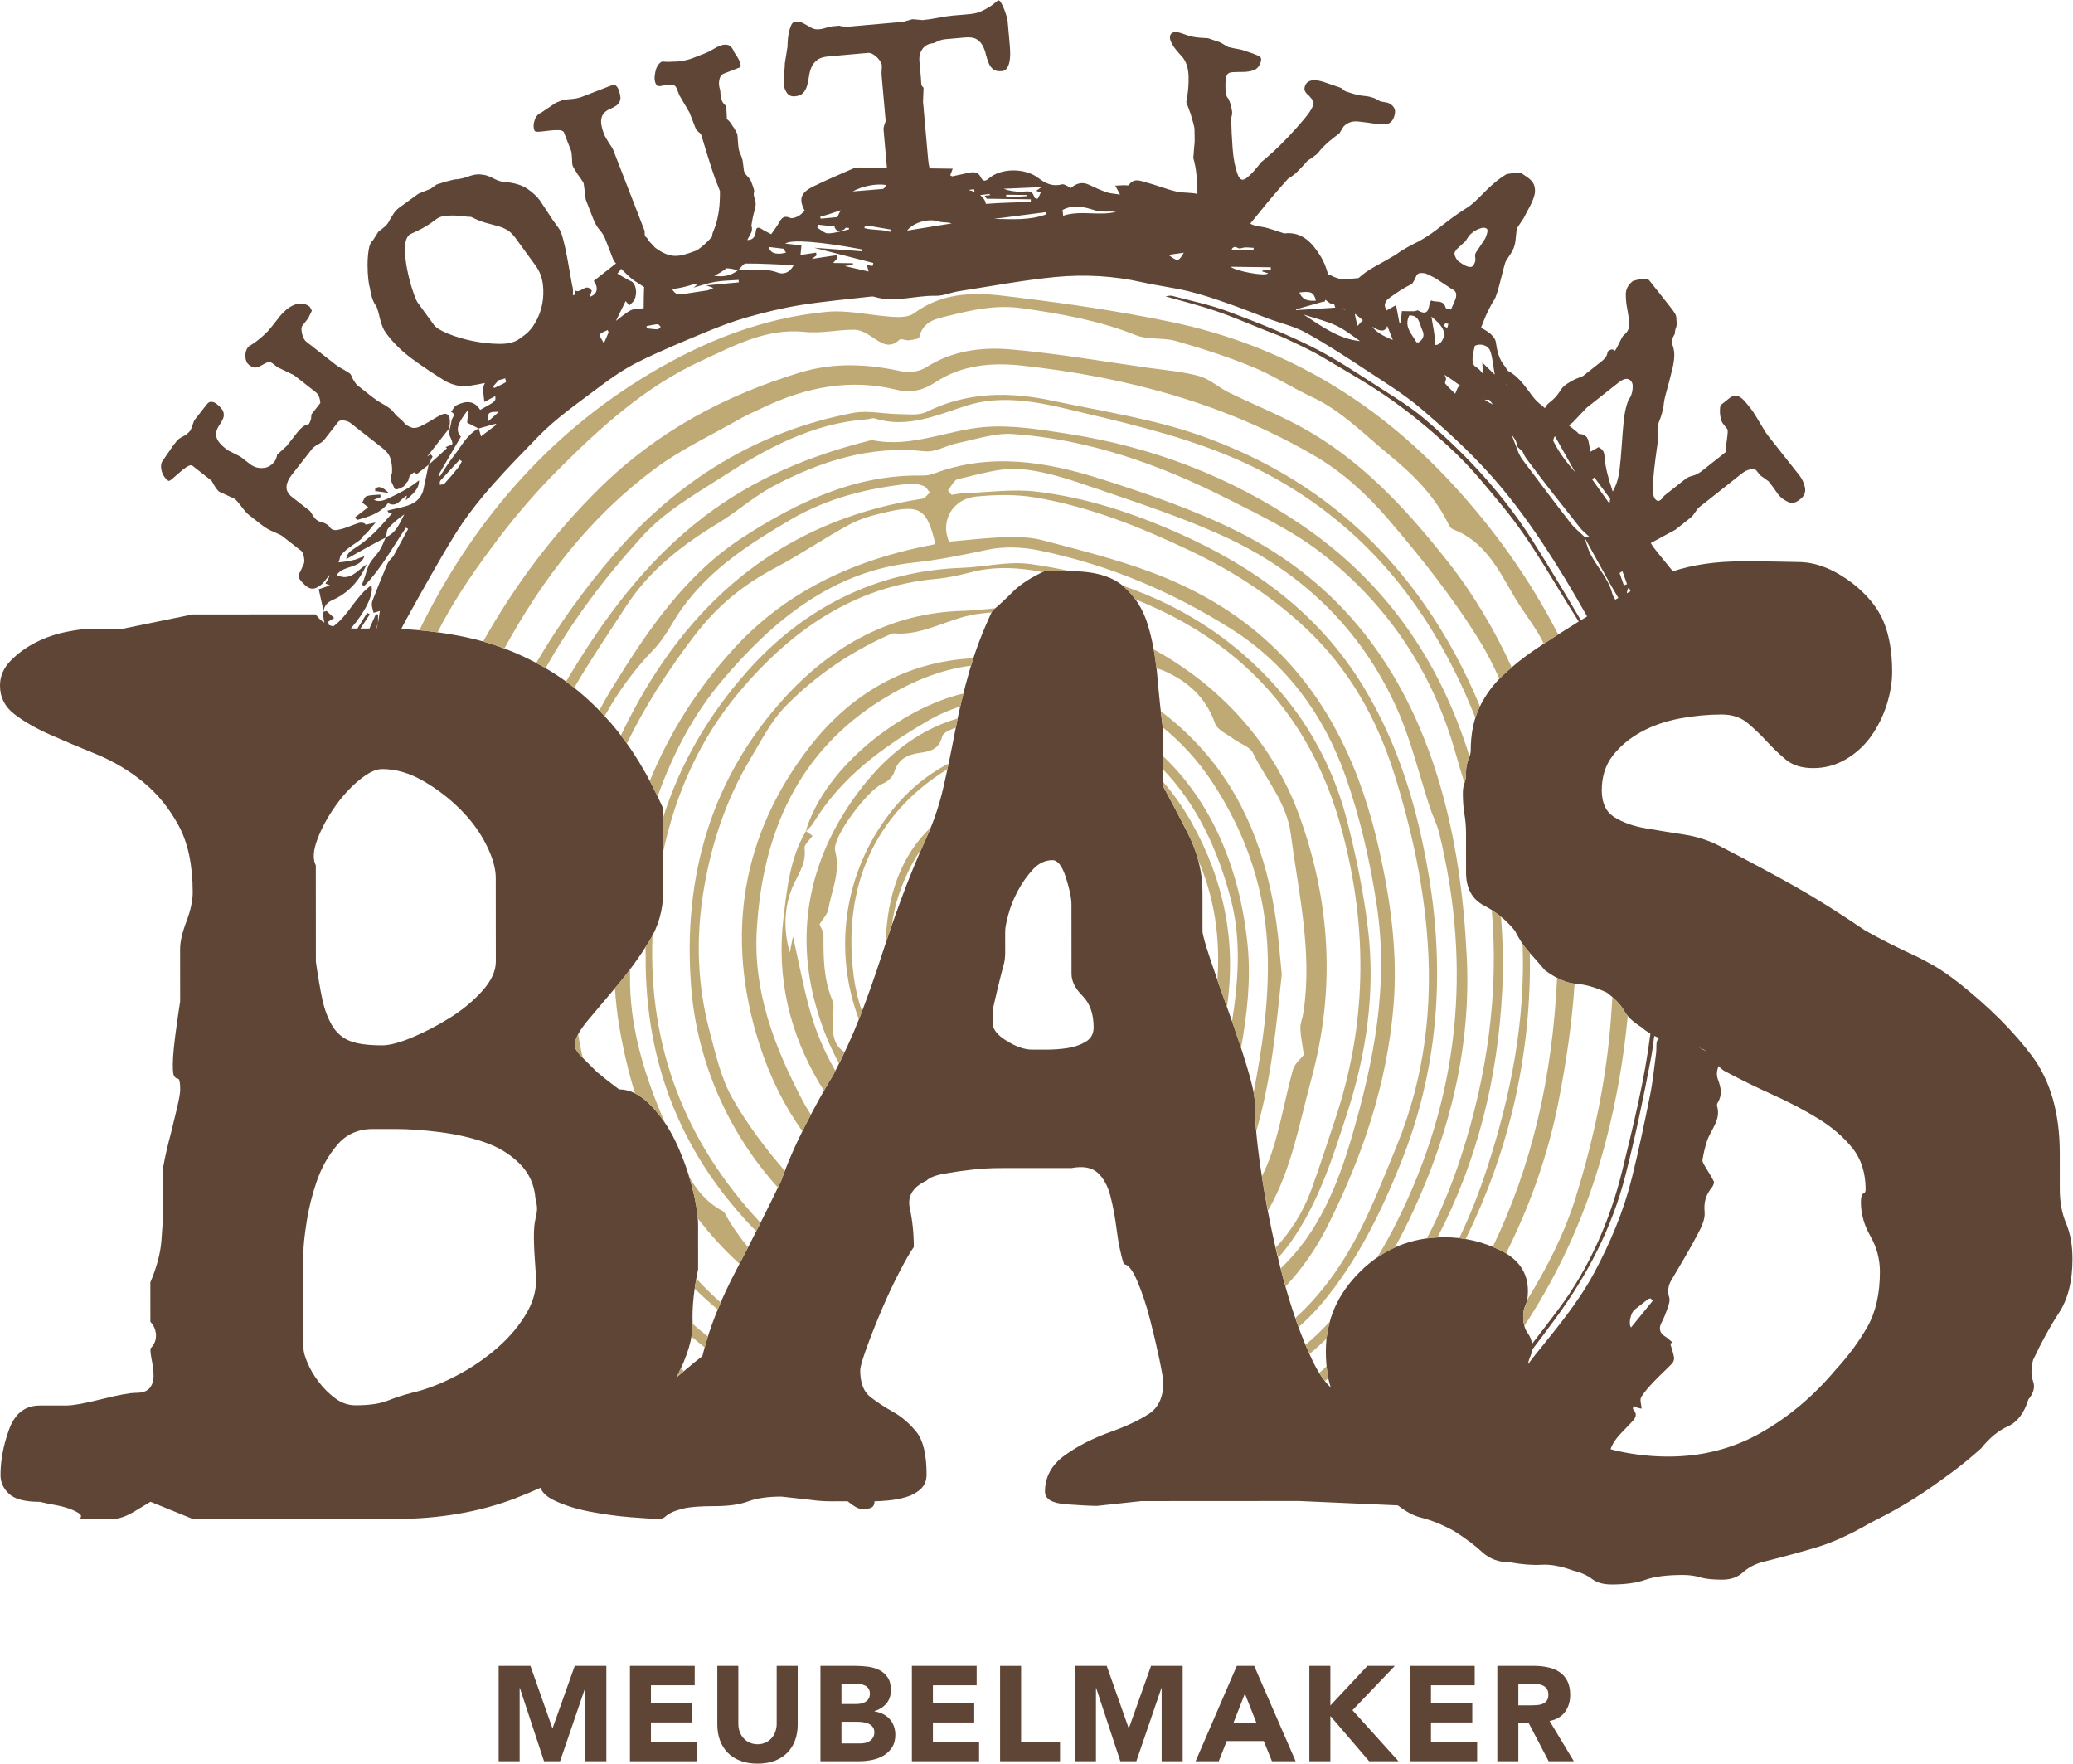 <?xml version="1.0" encoding="UTF-8" standalone="no"?>
<svg
   xmlns:dc="http://purl.org/dc/elements/1.1/"
   xmlns:cc="http://creativecommons.org/ns#"
   xmlns:rdf="http://www.w3.org/1999/02/22-rdf-syntax-ns#"
   xmlns:svg="http://www.w3.org/2000/svg"
   xmlns="http://www.w3.org/2000/svg"
   viewBox="0 0 215.84 183.6"
   height="183.6"
   width="215.84"
   xml:space="preserve"
   id="svg2"
   version="1.1"><defs
     id="defs6" /><g
     transform="matrix(1.333,0,0,-1.333,0,183.6)"
     id="g10"><g
       transform="scale(0.1)"
       id="g12"><path
         id="path14"
         style="fill:#5f4536;fill-opacity:1;fill-rule:nonzero;stroke:none"
         d="M 448.926,76.359 431.66,27.762 h -0.207 L 414.32,76.359 H 389.496 V 1.879 h 16.399 V 59 h 0.207 L 424.949,1.879 h 12.504 L 457.016,59 h 0.207 V 1.879 h 16.398 V 76.359 h -24.695" /><path
         id="path16"
         style="fill:#5f4536;fill-opacity:1;fill-rule:nonzero;stroke:none"
         d="M 492.039,76.359 V 1.879 h 52.473 V 17.039 h -36.074 v 15.141 h 32.277 v 15.141 h -32.277 v 13.899 h 34.195 v 15.141 h -50.594" /><path
         id="path18"
         style="fill:#5f4536;fill-opacity:1;fill-rule:nonzero;stroke:none"
         d="m 623.086,30.602 c 0,-4.422 -0.676,-8.492 -1.992,-12.211 -1.336,-3.699 -3.309,-6.941 -5.961,-9.672 C 612.52,5.98 609.227,3.852 605.313,2.309 601.383,0.77 596.871,0 591.734,0 c -5.191,0 -9.742,0.77 -13.671,2.309 -3.93,1.543 -7.184,3.672 -9.836,6.41 -2.614,2.73 -4.61,5.973 -5.926,9.672 -1.336,3.719 -2.012,7.789 -2.012,12.211 v 45.75 h 16.418 V 31.238 c 0,-2.34 0.359,-4.457 1.094,-6.418 0.75,-1.969 1.765,-3.66 3.121,-5.109 1.316,-1.43 2.914,-2.562 4.777,-3.352 1.86,-0.809 3.875,-1.219 6.035,-1.219 2.184,0 4.176,0.41 6,1.219 1.825,0.789 3.407,1.922 4.739,3.352 1.336,1.449 2.371,3.141 3.086,5.109 0.754,1.961 1.109,4.078 1.109,6.418 v 45.113 h 16.418 v -45.75" /><path
         id="path20"
         style="fill:#5f4536;fill-opacity:1;fill-rule:nonzero;stroke:none"
         d="m 657.27,15.77 h 14.726 c 1.262,0 2.539,0.129 3.836,0.41 1.297,0.281 2.484,0.769 3.516,1.469 1.054,0.711 1.922,1.641 2.578,2.75 0.676,1.113 1.015,2.5 1.015,4.102 0,1.738 -0.453,3.172 -1.336,4.262 -0.863,1.078 -1.972,1.899 -3.289,2.469 -1.355,0.559 -2.785,0.961 -4.328,1.16 -1.543,0.211 -2.968,0.309 -4.304,0.309 H 657.27 Z m 0,30.82 h 11.886 c 1.262,0 2.5,0.141 3.742,0.422 1.223,0.277 2.313,0.727 3.293,1.367 0.997,0.621 1.786,1.473 2.387,2.519 0.582,1.051 0.883,2.312 0.883,3.781 0,1.539 -0.336,2.82 -0.996,3.84 -0.676,1.012 -1.543,1.801 -2.574,2.371 -1.055,0.559 -2.239,0.961 -3.594,1.199 -1.317,0.25 -2.613,0.379 -3.895,0.379 H 657.27 Z m -16.418,29.762 h 27.777 c 3.215,0 6.469,-0.231 9.723,-0.68 3.253,-0.473 6.187,-1.371 8.785,-2.731 2.593,-1.371 4.699,-3.293 6.316,-5.75 1.617,-2.453 2.41,-5.703 2.41,-9.762 0,-4.219 -1.168,-7.711 -3.519,-10.48 -2.352,-2.758 -5.453,-4.738 -9.309,-5.938 v -0.211 c 2.445,-0.359 4.684,-1.031 6.676,-2.051 1.996,-1.012 3.727,-2.309 5.152,-3.891 1.434,-1.578 2.539,-3.41 3.313,-5.508 0.769,-2.133 1.164,-4.371 1.164,-6.75 0,-3.93 -0.844,-7.191 -2.52,-9.82 -1.691,-2.633 -3.875,-4.762 -6.523,-6.383 C 687.625,4.789 684.633,3.641 681.305,2.941 677.977,2.25 674.648,1.891 671.355,1.891 H 640.852 V 76.352" /><path
         id="path22"
         style="fill:#5f4536;fill-opacity:1;fill-rule:nonzero;stroke:none"
         d="m 712.27,76.352 h 50.589 V 61.211 H 728.688 V 47.328 h 32.273 V 32.172 H 728.688 V 17.031 h 36.074 V 1.891 H 712.27 V 76.352" /><path
         id="path24"
         style="fill:#5f4536;fill-opacity:1;fill-rule:nonzero;stroke:none"
         d="m 781.16,76.352 h 16.418 V 17.031 h 30.395 V 1.891 H 781.16 V 76.352" /><path
         id="path26"
         style="fill:#5f4536;fill-opacity:1;fill-rule:nonzero;stroke:none"
         d="m 839.633,76.352 h 24.828 L 881.594,27.75 h 0.207 l 17.262,48.602 h 24.714 V 1.891 H 907.359 V 58.988 h -0.207 L 887.594,1.891 H 875.086 L 856.258,58.988 h -0.207 V 1.891 H 839.633 V 76.352" /><path
         id="path28"
         style="fill:#5f4536;fill-opacity:1;fill-rule:nonzero;stroke:none"
         d="m 972.367,54.691 -9.043,-23.152 h 18.188 z m -6.316,21.66 h 13.578 L 1012.02,1.879 h -18.512 l -6.41,15.781 H 958.172 L 951.965,1.879 h -18.094 l 32.18,74.473" /><path
         id="path30"
         style="fill:#5f4536;fill-opacity:1;fill-rule:nonzero;stroke:none"
         d="m 1022.73,76.352 h 16.42 V 45.43 l 28.93,30.922 h 21.44 L 1056.4,41.75 1092.36,1.891 h -22.93 L 1039.15,37.23 V 1.891 h -16.42 V 76.352" /><path
         id="path32"
         style="fill:#5f4536;fill-opacity:1;fill-rule:nonzero;stroke:none"
         d="m 1101.3,76.352 h 50.59 V 61.211 h -34.17 V 47.328 h 32.27 V 32.172 h -32.27 V 17.031 h 36.07 V 1.891 H 1101.3 V 76.352" /><path
         id="path34"
         style="fill:#5f4536;fill-opacity:1;fill-rule:nonzero;stroke:none"
         d="m 1185.97,45.531 h 9.67 c 1.47,0 3.05,0.059 4.68,0.168 1.66,0.102 3.14,0.422 4.48,0.941 1.33,0.531 2.44,1.359 3.31,2.488 0.88,1.109 1.31,2.691 1.31,4.723 0,1.879 -0.37,3.398 -1.16,4.527 -0.77,1.109 -1.75,1.973 -2.94,2.562 -1.2,0.598 -2.55,1.008 -4.1,1.219 -1.54,0.211 -3.04,0.301 -4.53,0.301 h -10.72 z m -16.42,30.828 h 28.83 c 3.78,0 7.38,-0.379 10.78,-1.129 3.41,-0.731 6.4,-1.961 8.93,-3.672 2.58,-1.73 4.59,-4.019 6.1,-6.938 1.52,-2.91 2.27,-6.519 2.27,-10.871 0,-5.281 -1.37,-9.738 -4.1,-13.43 -2.74,-3.66 -6.73,-6 -12,-6.988 L 1229.3,1.898 h -19.67 l -15.55,29.75 h -8.11 V 1.898 h -16.42 V 76.359" /><path
         id="path36"
         style="fill:#5f4536;fill-opacity:1;fill-rule:nonzero;stroke:none"
         d="m 252.762,900.004 c -0.02,-0.113 -0.059,-0.207 -0.074,-0.34 l 0.113,0.133 c -0.02,0.055 -0.02,0.129 -0.039,0.207" /><path
         id="path38"
         style="fill:#5f4536;fill-opacity:1;fill-rule:nonzero;stroke:none"
         d="m 309.785,996.434 c 0,0.019 -0.019,0.019 -0.019,0.039 0.019,0 0.039,-0.02 0.039,-0.039 0,0 0,0 -0.02,0 m -50.234,-87.809 c 12.129,5.414 20.84,14.422 26.855,28.004 -7.785,-4.969 -12.937,-13.582 -23.453,-8.316 5.625,7.957 18,4.648 21.688,14.578 -2.633,-0.489 -4.891,-2.032 -7.356,-2.633 -4.23,-1.035 -8.539,-1.789 -12.863,-2.09 0.246,0.602 0.488,1.187 0.695,1.883 0.281,0.957 0.488,1.972 0.621,3.047 1.258,1.617 2.766,3.16 4.516,4.625 1.726,1.468 3.461,2.765 5.187,3.914 1.711,1.144 3.239,2.179 4.571,3.121 1.336,0.957 2.297,1.824 2.879,2.558 0.246,0.321 0.582,0.997 0.902,1.672 3.234,1.809 5.773,6.168 9.609,10.309 -2.855,-0.621 -5.379,-1.168 -7.726,-1.676 -0.098,0.188 -0.192,0.395 -0.34,0.508 -1.598,1.277 -3.742,1.41 -6.395,0.414 -2.671,-0.977 -5.418,-2.012 -8.273,-3.082 -2.844,-1.094 -5.512,-1.77 -7.996,-2.07 -2.461,-0.301 -4.477,0.843 -5.981,3.441 -1.75,1.371 -3.476,2.258 -5.191,2.652 -1.691,0.375 -3.062,0.977 -4.078,1.786 -0.887,0.675 -1.527,1.296 -1.918,1.843 -0.399,0.547 -1.488,2.239 -3.313,5.059 l -14.05,11.004 c -3.063,2.406 -4.512,5.078 -4.344,8.027 0.172,2.917 1.469,5.927 3.875,9.007 l 3.422,4.39 4.648,5.94 4.813,6.13 3.441,4.4 c 0.695,0.87 2.184,1.96 4.477,3.23 2.297,1.27 3.855,2.41 4.644,3.43 l 6.188,7.92 4.816,6.15 c 0.922,1.16 2.445,1.56 4.625,1.16 2.164,-0.41 3.762,-1 4.797,-1.8 l 6.133,-4.82 6.601,-5.17 6.149,-4.79 6.148,-4.82 c 3.52,-2.74 5.684,-5.64 6.528,-8.65 0.808,-3.01 1.183,-5.91 1.148,-8.69 -0.02,-0.9 -0.074,-1.6 -0.094,-2.45 -1.222,-2.25 -1.523,-4.79 0.282,-8.157 0.039,-0.058 0.039,-0.074 0.054,-0.113 0.828,-1.523 1.582,-4.215 2.559,-4.289 1.844,-0.168 3.929,0.98 5.738,1.937 0.996,0.508 1.637,1.711 2.426,2.614 l -0.488,-0.223 c 0.128,0.129 0.281,0.242 0.414,0.375 0.75,0.826 1.297,1.446 1.652,1.896 l 1.203,4.01 c 1.055,0.83 2.109,1.69 3.18,2.52 0.355,0.25 1.637,-0.77 2.465,-1.2 2.968,2.35 5.98,4.74 9.007,7.13 1.071,2.18 2.145,4.36 3.235,6.56 -0.488,0.56 -0.977,1.15 -1.465,1.71 -0.922,-0.56 -1.77,-1.09 -2.691,-1.66 l 2.765,3.54 4.813,6.15 9.461,12.09 c 0.339,1.62 0.547,3.11 0.66,4.44 -0.02,1.19 -0.094,2.37 -0.246,3.56 -0.133,1.16 -0.715,2.16 -1.75,2.95 -1.164,0.92 -2.934,0.77 -5.301,-0.45 -2.371,-1.21 -4.949,-2.67 -7.711,-4.4 -2.766,-1.73 -5.531,-3.24 -8.297,-4.5 -2.762,-1.26 -5.113,-1.48 -7.07,-0.66 -1.242,0.51 -2.238,0.98 -2.934,1.43 -0.754,0.45 -1.355,0.92 -1.883,1.45 -0.523,0.55 -1.031,1.11 -1.504,1.73 -0.468,0.58 -1.222,1.3 -2.238,2.09 -1.898,1.5 -3.383,2.93 -4.398,4.34 -1.035,1.4 -2.125,2.54 -3.313,3.47 -1.898,1.48 -4.023,2.85 -6.355,4.09 -2.352,1.25 -4.61,2.73 -6.789,4.44 l -6.168,4.82 -6.153,4.81 c -0.863,0.7 -1.972,2.15 -3.308,4.37 -0.488,0.86 -0.942,1.8 -1.336,2.82 -0.375,0.99 -0.863,1.75 -1.449,2.2 -1.035,0.79 -2.86,1.93 -5.493,3.4 -2.613,1.47 -4.378,2.56 -5.246,3.24 l -8.578,6.71 -14.707,11.51 c -1.465,1.15 -2.554,3.23 -3.254,6.26 -0.691,3.03 -0.636,5.04 0.153,6.08 l 4.644,5.94 2.86,5.91 -1.543,2.97 c -2.2,1.73 -4.438,2.57 -6.676,2.57 -2.258,-0.02 -4.383,-0.46 -6.395,-1.37 -2.011,-0.9 -3.929,-2.18 -5.793,-3.78 -1.859,-1.64 -3.347,-3.16 -4.496,-4.63 l -4.812,-6.15 -1.899,-2.4 c -1.715,-2.21 -3.593,-4.24 -5.625,-6.06 -2.031,-1.84 -3.949,-3.46 -5.773,-4.87 -2.184,-1.6 -4.383,-3.06 -6.602,-4.38 -1.73,-2.2 -2.5,-4.78 -2.332,-7.73 0.153,-2.97 1.11,-5.14 2.879,-6.51 2.18,-1.71 4.098,-2.39 5.695,-1.99 1.602,0.39 3.086,1.01 4.442,1.84 1.371,0.81 2.726,1.51 4.117,2.09 1.391,0.56 2.82,0.26 4.289,-0.88 l 3.723,-2.92 12.883,-6.17 14.05,-11.02 3.067,-2.41 c 1.164,-0.9 2.031,-2.16 2.554,-3.76 0.508,-1.58 0.809,-3.1 0.848,-4.57 l -6.715,-8.56 c -0.226,-0.28 -0.355,-0.9 -0.375,-1.82 -0.019,-0.94 -0.093,-1.81 -0.261,-2.61 -0.247,-0.31 -0.434,-0.8 -0.622,-1.47 -0.191,-0.7 -0.566,-1.39 -1.128,-2.13 -1.977,-0.11 -4.028,-1.22 -6.153,-3.33 -1.07,-1.07 -2.047,-2.18 -2.969,-3.34 l -2.917,-3.75 -5.172,-6.58 -7.504,-6.86 c 0.058,-0.55 -0.074,-1.15 -0.375,-1.83 -0.246,-1.24 -0.828,-2.44 -1.75,-3.61 -2.407,-3.06 -5.453,-4.7 -9.121,-4.87 -3.703,-0.19 -6.996,0.86 -9.93,3.14 l -6.148,4.81 c -1.168,0.93 -3.239,2.07 -6.172,3.44 -2.953,1.36 -5.02,2.49 -6.188,3.41 -3.668,2.88 -5.98,5.4 -6.976,7.6 -0.997,2.18 -1.243,4.21 -0.735,6.07 0.488,1.85 1.317,3.56 2.446,5.16 1.128,1.6 2.05,3.23 2.785,4.91 0.715,1.67 0.789,3.46 0.242,5.3 -0.563,1.86 -2.367,3.98 -5.453,6.39 -0.883,0.68 -1.731,1.09 -2.539,1.28 -1.938,0.55 -3.516,0.02 -4.778,-1.58 l -3.254,-4.17 -6.714,-8.56 -2.84,-7.71 c -1.598,-2.05 -3.551,-3.63 -5.867,-4.78 -2.313,-1.15 -3.93,-2.29 -4.852,-3.48 l -1.883,-2.41 -1.031,-1.31 -7.938,-11.49 c -1.503,-1.92 -1.863,-4.52 -1.148,-7.79 0.734,-3.31 2.484,-6.03 5.285,-8.2 0.434,-0.36 1.488,0.17 3.18,1.58 1.691,1.39 3.535,3.01 5.566,4.85 2.031,1.83 3.989,3.35 5.887,4.59 1.918,1.2 3.387,1.43 4.422,0.62 l 14.707,-11.51 c 0.824,-1.35 1.578,-2.648 2.254,-3.89 1.316,-2.238 2.578,-3.801 3.746,-4.723 l 12.203,-5.66 c 0.453,-0.34 1.168,-1.09 2.164,-2.219 1.016,-1.129 2.012,-2.406 3.047,-3.8 1.035,-1.391 2.051,-2.668 3.047,-3.797 0.996,-1.149 1.711,-1.879 2.164,-2.219 l 10.324,-8.086 c 3.066,-2.41 6.316,-4.309 9.723,-5.664 3.402,-1.371 5.718,-2.52 6.883,-3.442 l 6.132,-4.812 8.575,-6.695 c 0.882,-0.7 1.543,-2.41 2.011,-5.137 0.453,-2.727 0.227,-4.664 -0.675,-5.828 l -2.165,-5.043 c -1.726,-2.18 -1.839,-4.285 -0.335,-6.281 1.503,-2.012 3.214,-3.762 5.093,-5.246 2.504,-1.958 5.024,-2.352 7.602,-1.168 2.574,1.187 4.664,2.785 6.281,4.835 l 2.914,3.743 1.203,1.523 c -0.093,-0.34 -0.148,-0.695 -0.226,-1.035 -0.489,-2.086 -2.032,-3.949 -2.969,-5.699 0.094,-0.035 1.316,-0.543 3.609,-1.504 -4.156,-1.41 -7.07,-2.406 -8.84,-2.988 1.336,-6 2.559,-11.571 3.782,-17.137 0.547,4.14 2.652,6.773 6.789,8.617" /><path
         id="path40"
         style="fill:#5f4536;fill-opacity:1;fill-rule:nonzero;stroke:none"
         d="m 252.688,899.66 c 0.019,0 0.054,0 0.093,0.02 0.02,0.019 0.02,0.074 0.02,0.113 l -0.113,-0.133" /><path
         id="path42"
         style="fill:#5f4536;fill-opacity:1;fill-rule:nonzero;stroke:none"
         d="m 327.336,1002.27 c -5.176,-4.231 -10.535,-7.391 -16.289,-10.344 -10.738,-5.528 -14.145,-7.071 -19.031,-4.91 1.824,0.734 3.554,1.449 5.3,2.164 -0.074,0.64 -0.168,1.281 -0.242,1.937 -3.633,-0.355 -7.39,-0.207 -10.797,-1.262 -1.523,-0.488 -2.312,-3.343 -3.347,-5.019 1.898,-1.469 3.234,-2.484 4.664,-3.609 -3.703,-2.825 -6.957,-5.325 -10.211,-7.805 0.469,-0.734 0.922,-1.469 1.39,-2.184 9.309,2.52 18.45,5.399 24.321,13.184 7.219,-3.91 9.871,3.668 14.648,5.867 -0.34,-1.598 -0.562,-2.633 -0.789,-3.684 4.699,4.458 10.383,8.106 10.383,15.665" /><path
         id="path44"
         style="fill:#5f4536;fill-opacity:1;fill-rule:nonzero;stroke:none"
         d="m 334.73,1014.34 c -0.019,-0.02 -0.058,-0.04 -0.093,-0.08 0,-0.02 -0.02,-0.04 -0.039,-0.06 l 0.132,0.14" /><path
         id="path46"
         style="fill:#5f4536;fill-opacity:1;fill-rule:nonzero;stroke:none"
         d="m 293.105,995.922 -0.074,-2.051 c 3.535,-0.488 7.055,-0.976 10.59,-1.469 -3.199,2.805 -6.281,6.321 -10.516,3.52" /><path
         id="path48"
         style="fill:#5f4536;fill-opacity:1;fill-rule:nonzero;stroke:none"
         d="m 1458.55,341.02 c -6.59,-11.508 -14.8,-22.622 -24.64,-33.301 -17.25,-20.559 -36.79,-37.02 -58.55,-49.348 -21.78,-12.359 -45.81,-18.531 -72.12,-18.551 -13.15,0 -26.3,1.391 -39.44,4.289 -2,0.43 -3.88,0.961 -5.8,1.493 2.69,8.097 9.5,13.5 15.01,19.558 3.58,3.93 7.07,6.52 2.54,11.692 -0.3,0.359 0.19,1.359 0.4,2.558 1.31,-0.64 2.14,-1.129 3.04,-1.43 1,-0.339 2.07,-0.468 3.26,-0.73 -0.23,3.371 -1.55,6.859 -0.36,8.898 2.65,4.493 6.38,8.442 10.01,12.282 4.58,4.871 9.62,9.308 14.23,14.16 1.04,1.09 1.71,3.25 1.45,4.699 -0.66,3.672 -1.94,7.199 -2.97,10.781 l 1.82,0.809 c -1.93,1.59 -3.74,3.473 -5.88,4.769 -4.24,2.602 -5.06,6.34 -2.77,10.692 2.05,3.851 3.59,7.988 5,12.129 0.79,2.332 1.73,5.172 1.1,7.332 -1.49,5.019 -1.04,9.347 1.65,13.859 7.07,11.906 14.2,23.793 20.63,36.035 2.77,5.231 5.83,11.532 5.31,16.985 -0.78,7.785 0.99,13.617 5.66,19.297 0.99,1.242 2.03,3.628 1.5,4.738 -1.95,4.101 -4.61,7.863 -6.88,11.832 -0.89,1.539 -2.16,3.422 -1.94,4.945 0.79,4.891 1.88,9.797 3.42,14.52 2.96,9.101 11.21,16.625 7.96,27.551 -0.21,0.695 -0.02,1.73 0.38,2.371 3.72,6 2.85,11.66 0.39,18.129 -1.52,4.042 -0.92,7.523 0.47,10.796 1.49,-1.75 3.12,-3.214 5,-4.156 12.36,-6.582 24.88,-12.734 37.62,-18.469 12.75,-5.754 24.47,-11.906 35.17,-18.488 10.66,-6.582 19.52,-14.16 26.52,-22.793 6.97,-8.613 10.49,-19.523 10.49,-32.672 0,-1.633 -0.6,-2.668 -1.84,-3.082 -1.24,-0.414 -1.85,-2.672 -1.85,-6.769 0,-9.067 2.49,-17.867 7.43,-26.5 4.93,-8.633 7.39,-17.887 7.41,-27.742 0,-17.266 -3.29,-31.649 -9.83,-43.168 m -330.5,70.062 c -25.47,-0.019 -47.27,-8.859 -65.34,-26.535 -18.08,-17.695 -27.08,-38.469 -27.08,-62.285 0.02,-11.742 1.33,-21.16 3.85,-28.5 -4.94,4.5 -9.72,11.468 -14.33,21.09 -8.63,18.07 -16.27,39.449 -22.85,64.109 -6.601,24.656 -11.945,49.934 -16.062,75.812 -4.156,25.895 -6.207,46.641 -6.207,62.25 0,4.946 -2.086,14.18 -6.187,27.743 -4.137,13.558 -8.875,27.742 -14.199,42.543 -5.379,14.781 -10.098,28.339 -14.219,40.679 -4.117,12.317 -6.168,19.707 -6.168,22.192 l -0.02,30.824 c -0.019,15.609 -3.949,31.016 -11.754,46.23 -7.824,15.176 -14.179,27.309 -19.129,36.356 l -0.015,44.383 c -1.676,13.129 -3.106,26.914 -4.348,41.3 -1.238,14.372 -3.722,27.743 -7.426,40.063 -3.726,12.336 -10.101,22.398 -19.128,30.203 -9.063,7.785 -22.625,11.699 -40.7,11.68 l -20.968,-0.02 c -10.684,-4.926 -18.922,-10.289 -24.657,-16.023 -5.738,-5.774 -11.078,-10.703 -16.023,-14.821 -7.375,-15.628 -13.336,-31.238 -17.832,-46.847 -4.512,-15.629 -8.199,-31.055 -11.059,-46.25 -2.894,-15.215 -5.961,-30.035 -9.234,-44.403 -3.289,-14.386 -7.805,-27.742 -13.539,-40.078 -7.375,-16.457 -13.957,-32.48 -19.692,-48.089 -5.757,-15.629 -11.078,-31.051 -15.988,-46.25 -4.945,-15.215 -10.285,-30.223 -16.004,-45.024 -5.754,-14.801 -12.734,-30.016 -20.933,-45.629 -6.582,-10.699 -13.766,-23.637 -21.551,-38.855 -7.824,-15.235 -14.164,-29.809 -19.09,-43.782 -10.684,-22.21 -22.363,-45.437 -35.098,-69.699 -12.73,-24.238 -21.55,-46.66 -26.461,-67.199 -3.289,-2.461 -7.617,-5.98 -12.937,-10.5 -2.539,-2.141 -4.871,-4.078 -7.301,-6.129 8.785,16.969 13.035,31.359 12.602,43.129 -0.43,11.898 1.015,25.691 4.308,41.301 l -0.019,34.527 c -0.02,8.223 -1.692,18.488 -4.965,30.809 -3.289,12.355 -7.637,24.054 -12.957,35.148 -5.379,11.078 -11.942,20.52 -19.766,28.344 -7.808,7.789 -15.836,11.719 -24.039,11.699 -6.601,4.93 -12.336,9.442 -17.281,13.559 -4.121,4.082 -8.012,8.011 -11.719,11.699 -3.703,3.707 -5.547,6.789 -5.547,9.254 0,4.926 3.481,11.492 10.457,19.726 6.977,8.219 14.801,17.457 23.414,27.762 8.633,10.27 16.645,21.383 24.02,33.309 7.391,11.906 11.094,24.843 11.074,38.836 l -0.035,65.355 c -11.551,26.274 -25.129,48.469 -40.738,66.559 -15.649,18.054 -33.121,32.648 -52.414,43.726 -19.336,11.078 -39.688,18.883 -61.051,23.399 -16.531,3.476 -33.309,5.566 -50.328,6.355 1.261,2.406 2.445,4.852 3.781,7.223 12.262,22.062 24.449,44.18 37.652,65.676 17.828,28.961 41.922,52.944 65.336,77.144 14.199,14.69 31.485,26.52 47.903,38.95 9.629,7.32 19.765,14.24 30.543,19.62 16.925,8.44 34.472,15.68 51.964,22.95 10.813,4.47 21.817,8.7 33.063,11.9 13.769,3.87 27.777,7.28 41.883,9.55 17.945,2.88 36.074,4.42 54.129,6.53 0.996,0.11 2.105,0.23 3.027,-0.04 16.117,-4.96 32.086,1.09 48.168,0.72 5.887,-0.15 11.793,2.59 17.754,3.51 25.164,3.92 50.254,8.67 75.547,11.14 22.738,2.2 45.664,0.99 68.215,-4.1 11.793,-2.67 23.867,-4.09 35.621,-6.91 10.156,-2.42 20.144,-5.8 30.015,-9.23 11.024,-3.82 21.836,-8.22 32.782,-12.28 9.8,-3.65 20.29,-6 29.34,-11 16.36,-9.03 32.05,-19.34 47.68,-29.63 14.33,-9.42 29.05,-18.5 42.07,-29.56 18.28,-15.53 36.18,-31.78 52.3,-49.52 15.41,-16.944 29.34,-35.506 42.06,-54.615 12.58,-18.903 24.33,-38.387 35.45,-58.211 -1.62,-0.996 -3.24,-1.973 -4.87,-2.989 -12.17,20.688 -24.53,41.282 -37.34,61.575 -22.94,36.335 -51.9,67.73 -84.55,95.54 -10.1,8.62 -21.52,15.78 -32.77,22.95 -17.88,11.39 -35.51,23.47 -54.39,32.97 -21.42,10.75 -43.875,19.63 -66.367,28.07 -14.106,5.29 -29.078,8.34 -43.711,12.21 -1.652,0.44 -3.535,-0.13 -5.359,-0.34 13.277,-3.81 26.726,-7.13 39.757,-11.58 12.981,-4.4 25.578,-9.97 38.332,-15.03 5.266,-2.09 10.645,-3.91 15.738,-6.32 9.63,-4.57 19.41,-8.97 28.57,-14.39 18.96,-11.21 38.24,-22.1 56.1,-34.92 17.17,-12.32 33.46,-26.18 48.75,-40.81 13.07,-12.53 24.49,-26.862 36.07,-40.854 22.91,-27.625 39.76,-59.317 59.06,-89.352 0.17,-0.246 0.32,-0.488 0.47,-0.734 -0.62,-0.395 -1.22,-0.735 -1.84,-1.129 -10.7,-6.602 -20.95,-13.184 -30.83,-19.746 -9.85,-6.602 -18.69,-13.582 -26.48,-20.992 -7.82,-7.391 -13.97,-15.833 -18.49,-25.293 -4.51,-9.461 -6.75,-20.766 -6.75,-33.891 0,-1.656 -0.62,-3.914 -1.84,-6.789 -1.24,-2.899 -1.84,-6.375 -1.84,-10.477 0,-3.312 -0.44,-5.98 -1.25,-8.031 -0.82,-2.07 -1.22,-4.738 -1.22,-8.012 0,-5.754 0.41,-11.097 1.24,-16.023 0.81,-4.93 1.24,-9.856 1.24,-14.801 l 0.02,-30.828 c 0.02,-12.316 4.74,-20.949 14.2,-25.879 9.44,-4.926 17.47,-11.508 24.06,-19.691 3.29,-6.602 6.79,-11.942 10.49,-16.039 3.71,-4.121 8.03,-9.047 12.96,-14.786 9.05,-6.582 17.06,-10.062 24.04,-10.476 6.99,-0.414 15,-2.668 24.05,-6.77 6.58,-4.91 11.1,-9.668 13.58,-14.16 2.46,-4.515 6.98,-8.84 13.58,-12.941 2.29,-2.051 4.66,-3.688 7.03,-5.133 -4.51,-35.887 -13.24,-70.961 -21.78,-106.055 -9.65,-39.683 -25.82,-76.773 -50.33,-109.519 -6.69,-8.93 -13.52,-17.77 -20.33,-26.629 -0.47,2.898 -1.39,5.64 -3.21,8.09 -2.49,3.269 -3.71,7.8 -3.71,13.539 0,3.293 0.6,6.172 1.83,8.652 1.24,2.457 1.86,6.149 1.86,11.098 0,13.953 -7.02,24.429 -20.99,31.426 -13.99,6.957 -28.79,10.457 -44.4,10.437 M 848.078,563.816 c -4.137,-2.48 -8.855,-4.156 -14.199,-4.964 -5.34,-0.809 -10.684,-1.223 -16.024,-1.223 -5.359,0 -9.234,0 -11.714,0 -5.758,-0.02 -12.321,2.219 -19.731,6.754 -7.39,4.492 -11.097,9.23 -11.113,14.18 v 9.855 c 2.48,10.68 4.305,18.484 5.547,23.434 1.222,4.925 2.238,8.82 3.066,11.714 0.809,2.86 1.238,6.168 1.238,9.856 -0.015,3.707 -0.015,9.254 -0.015,16.644 0,2.485 0.808,6.774 2.441,12.957 1.637,6.153 4.121,12.34 7.395,18.489 3.269,6.172 7.183,11.718 11.699,16.664 4.512,4.929 9.664,7.41 15.422,7.41 4.098,0 7.578,-4.512 10.473,-13.559 2.878,-9.066 4.328,-16.023 4.343,-20.953 l 0.039,-54.258 c 0,-5.753 2.879,-11.531 8.633,-17.265 5.735,-5.754 8.652,-13.973 8.652,-24.637 0,-4.945 -2.07,-8.652 -6.152,-11.098 M 418.273,385.973 c 1.637,-11.524 -0.41,-22.403 -6.148,-32.684 -5.754,-10.289 -13.539,-19.73 -23.395,-28.359 -9.875,-8.641 -20.765,-16.051 -32.667,-22.219 -11.907,-6.16 -23.227,-10.492 -33.891,-12.973 -6.602,-1.656 -12.961,-3.707 -19.129,-6.168 -6.148,-2.48 -14.594,-3.711 -25.258,-3.711 -5.754,0 -11.117,1.832 -16.043,5.532 -4.929,3.711 -9.234,8.007 -12.941,12.941 -3.703,4.906 -6.602,9.859 -8.649,14.777 -2.07,4.93 -3.086,8.641 -3.086,11.102 l -0.019,30.828 -0.035,44.383 c 0,4.926 0.808,12.73 2.461,23.433 1.617,10.684 4.289,21.368 7.976,32.067 3.703,10.664 9.028,20.125 16.024,28.363 6.957,8.199 16.211,12.336 27.742,12.356 h 7.39 9.856 c 10.68,0.019 22.379,-0.828 35.148,-2.446 12.735,-1.636 24.45,-4.289 35.133,-7.992 10.684,-3.687 19.746,-9.234 27.141,-16.629 7.41,-7.39 11.527,-16.433 12.355,-27.117 0.809,-3.273 1.242,-5.98 1.242,-7.992 0,-2.07 -0.433,-4.762 -1.222,-8.051 -0.828,-3.273 -1.242,-7.992 -1.242,-14.16 0.019,-6.172 0.433,-14.598 1.257,-25.281 M 247.898,721.855 c 3.274,8.633 7.79,17.059 13.563,25.278 5.715,8.219 12.094,15.234 19.09,20.969 6.976,5.753 12.937,8.652 17.867,8.652 10.68,0 21.363,-3.066 32.066,-9.234 10.68,-6.153 20.368,-13.543 29,-22.157 8.633,-8.633 15.422,-17.886 20.348,-27.738 4.945,-9.855 7.41,-18.488 7.41,-25.883 l 0.02,-34.527 0.039,-30.824 c 0,-7.395 -3.5,-15.012 -10.477,-22.817 -6.996,-7.84 -15.402,-14.82 -25.258,-20.988 -9.855,-6.168 -19.73,-11.305 -29.586,-15.422 -9.871,-4.117 -17.675,-6.187 -23.414,-6.187 -11.527,0 -20.16,1.222 -25.898,3.687 -5.754,2.465 -10.285,6.563 -13.559,12.316 -3.308,5.758 -5.773,12.528 -7.429,20.352 -1.657,7.805 -3.309,17.453 -4.946,28.965 l -0.019,30.824 -0.02,23.434 -0.019,20.949 c -2.461,4.93 -2.067,11.719 1.222,20.351 m 47.454,169 c -0.434,-1.445 -0.868,-2.914 -1.282,-4.363 h -0.468 c 0.582,1.449 1.168,2.899 1.75,4.363 m 65.41,126.235 c -0.922,-1.63 -1.657,-3.4 -2.821,-4.83 -3.5,-4.35 -7.109,-8.63 -10.89,-12.733 -0.676,-0.714 -2.352,-0.507 -3.571,-0.734 0.129,1.07 -0.132,2.497 0.469,3.177 4.946,5.53 10.043,10.91 15.102,16.35 0.562,-0.4 1.129,-0.81 1.711,-1.23 m -0.77,19.22 c -4.383,5.03 -2.992,10.08 5.922,21.35 -0.41,-4.2 -0.695,-7.15 -1.016,-10.4 2.879,-1.47 5.852,-3.01 8.84,-4.53 -9.008,-4.78 -13.297,-13.88 -19.258,-21.39 -3.968,-5 -7.203,-10.55 -10.777,-15.85 -0.41,0.24 -0.863,0.51 -1.277,0.75 5.887,10.06 11.773,20.12 17.566,30.07 m 27.156,10.07 c 0.188,-0.23 0.375,-0.47 0.567,-0.7 -3.949,-2.99 -7.902,-6 -11.981,-9.1 -0.601,1.99 -1.207,4.08 -1.804,6.17 z m 2.465,9.3 c -3.328,-2.95 -5.547,-4.94 -8.179,-7.27 -1,6.39 0.187,7.63 8.179,7.27 m -3.668,18.62 -0.675,1.38 c 1.335,1.5 2.707,3.08 4.25,4.81 0.562,0.15 1.257,0.26 1.824,0.42 1.09,0.22 2.164,0.67 3.254,1.01 0.488,-1.65 0.808,-2.84 0.523,-3.03 -2.875,-1.82 -6.09,-3.12 -9.176,-4.59 m -36.035,42.51 c -5.754,2.37 -9.402,4.61 -10.926,6.73 l -10.007,13.75 -2.782,3.84 c -0.882,1.2 -2.164,4.28 -3.816,9.29 -1.695,4.98 -3.106,10.44 -4.309,16.36 -1.203,5.89 -1.789,11.51 -1.73,16.83 0.039,5.32 1.336,8.9 3.894,10.76 2.446,1.09 4.664,2.13 6.676,3.14 1.879,0.9 3.703,1.88 5.453,2.94 1.77,1.05 3.254,2.01 4.457,2.87 l 4.289,3.13 c 1.504,1.09 3.442,1.82 5.848,2.18 2.371,0.33 4.797,0.48 7.262,0.45 2.445,-0.08 4.871,-0.25 7.277,-0.57 2.406,-0.31 4.551,-0.49 6.414,-0.52 4.684,-2.33 8.727,-3.94 12.11,-4.8 3.386,-0.87 6.398,-1.67 9.011,-2.42 2.614,-0.74 5.02,-1.77 7.203,-3.05 2.2,-1.26 4.438,-3.48 6.731,-6.64 l 10.836,-14.9 4.586,-6.3 c 3.066,-4.23 4.929,-9 5.625,-14.36 0.676,-5.38 0.508,-10.61 -0.489,-15.71 -1.015,-5.1 -2.765,-9.82 -5.25,-14.14 -2.48,-4.35 -5.285,-7.66 -8.441,-9.95 l -4.289,-3.12 c -3.609,-2.62 -8.84,-3.9 -15.688,-3.8 -6.843,0.07 -13.765,0.84 -20.8,2.29 -7.032,1.43 -13.426,3.35 -19.145,5.72 m 124.711,2.78 0.789,-1.75 c -1.015,-2.31 -2.012,-4.62 -3.703,-8.57 -1.523,2.99 -3.855,5.9 -3.273,6.73 1.261,1.77 4.027,2.45 6.187,3.59 m 18.434,38.07 c -3.539,1.58 -6.809,3.76 -10.817,6.04 1.395,1.41 2.278,2.63 2.899,3.74 1.558,-1.55 3.289,-3.2 5.172,-5.02 1.898,-1.85 3.929,-3.48 6.054,-4.84 l 6.848,-4.47 c -0.039,-0.25 -0.152,-0.51 -0.152,-0.72 -0.246,-5.57 -0.227,-11.17 -0.282,-15.76 -4.062,-0.58 -7.582,-0.26 -10.214,-1.65 -4.231,-2.22 -7.86,-5.57 -11.469,-8.24 2.633,5.36 5.207,10.62 7.597,15.51 0.582,-0.71 1.711,-2.04 2.84,-3.42 1.317,1.41 3.047,2.58 3.891,4.23 2.766,5.38 1.207,13 -2.367,14.6 m 83.242,8.54 c -6.059,-4.72 -12.246,-5.18 -18.453,-4.16 0.414,0.19 0.754,0.36 1.183,0.55 2.918,1.41 5.719,3.19 8.426,5.26 2.938,-0.15 5.871,-0.62 8.844,-1.65 m -62.668,-42.04 c 0.754,0.06 1.617,-1.31 2.445,-2.01 -0.808,-0.7 -1.597,-1.97 -2.39,-1.97 -2.86,0.02 -5.715,0.48 -8.555,0.77 l -0.078,1.73 c 2.859,0.54 5.699,1.24 8.578,1.48 m 43.574,28.34 c -2.199,-0.9 -3.441,-1.71 -4.773,-1.93 -6.567,-1.07 -13.188,-1.88 -19.75,-2.99 -4.176,-0.74 -6.035,1.22 -7.746,4.08 0.355,0.04 0.711,0.02 1.07,0.07 3.875,0.51 7.672,1.28 11.359,2.32 1.41,0.39 2.707,0.81 4.024,1.2 1.093,-0.05 2.109,-0.11 3.234,-0.17 -1.484,-1.22 -2.121,-1.75 -2.855,-2.33 5.699,1.56 11.207,3.57 16.925,4.53 5.981,1.02 12.149,1.02 18.223,1.47 0.059,-0.64 0.113,-1.26 0.152,-1.9 -7.992,-0.75 -15.968,-1.49 -25.39,-2.37 2.332,-0.85 3.328,-1.18 5.527,-1.98 m 62.836,17.82 c -3.555,-6.38 -8.293,-7.43 -12.598,-5.82 -10.25,3.84 -20.593,1.6 -30.902,1.73 2.031,1.9 4.024,5.33 6.035,5.33 12.133,0.05 24.266,-0.72 37.465,-1.24 m -8.105,12.81 c -0.094,0.12 0.789,-1.19 2.011,-3.07 -1.785,-0.32 -3.215,-0.77 -4.679,-0.81 -3.86,-0.07 -7.489,0.41 -8.899,5.25 3.668,-0.44 6.922,-0.81 11.567,-1.37 m 61.464,-0.55 -0.093,-1.47 c -12.266,0.91 -24.547,1.81 -37.43,2.77 15.762,-4.05 30.996,-7.96 46.25,-11.89 -0.152,-0.75 -0.32,-1.53 -0.488,-2.28 -1.336,0.17 -2.692,0.33 -4.481,0.55 0.379,-1.39 0.715,-2.73 1.301,-4.93 -6.66,1.53 -12.547,2.86 -18.641,4.25 2.09,0.3 4.215,0.58 6.379,0.88 l -0.019,1.32 c -5.153,0.08 -10.324,0.13 -15.387,0.21 0.754,0.87 2.051,2.39 3.367,3.89 -0.261,0.72 -0.508,1.45 -0.769,2.17 -6.321,-0.94 -12.641,-1.89 -19.242,-2.88 1.429,1.07 2.578,1.94 3.746,2.82 l -0.453,2.05 c -3.969,-0.6 -7.918,-1.18 -12.168,-1.81 0.281,2.66 0.507,4.93 0.75,7.54 -4.266,0.46 -8.274,0.87 -12.676,1.34 4.683,3.43 27.683,1.54 60.054,-4.53 m -34.175,19.3 c 4.215,-0.48 8.445,-0.93 12.66,-1.38 0.074,-0.49 0.148,-1.02 0.281,-1.3 0.242,-0.47 0.563,-0.84 0.961,-1.18 0.41,-0.53 0.805,-0.87 1.199,-1.02 3.145,0.29 4.969,0.81 5.477,1.6 0.242,0.42 0.543,0.72 0.922,0.94 0.804,-0.09 1.617,-0.16 2.425,-0.26 l -0.039,-1.09 c -5.398,-1.13 -10.796,-2.96 -16.23,-3.1 -2.805,-0.08 -5.68,2.86 -8.52,4.43 0.282,0.79 0.563,1.57 0.864,2.36 m 17.433,11.26 c -0.996,-1.88 -1.859,-3.67 -2.633,-5.36 -4.304,-0.39 -8.628,-0.77 -12.957,-1.17 -0.148,0.49 -0.3,1 -0.433,1.49 5.418,1.41 10.722,3.22 16.023,5.04 m 35.227,19.77 c -0.035,-0.15 -0.035,-0.36 -0.094,-0.53 -0.469,-1.45 -1.238,-2.22 -2.16,-2.58 -7.938,-0.66 -15.895,-1.31 -23.586,-1.95 7.336,4.13 18.094,6.28 25.84,5.06 m 68.914,-3.33 0.449,-1.96 c -0.055,-0.02 -0.094,-0.02 -0.133,-0.03 -1.39,0.58 -2.988,1.01 -4.718,1.37 1.449,0.24 2.933,0.41 4.402,0.62 m -27.649,-25.19 c 3.008,-1.03 6.637,-0.24 10.192,-1.52 -11.547,-1.86 -23.094,-3.72 -34.793,-5.6 5.058,6.58 17.019,9.72 24.601,7.12 m -57.718,-3.93 c 1.597,0.06 3.14,0.1 4.945,0.27 5.098,-0.89 10.191,-1.75 15.289,-2.64 -0.113,-0.62 -0.242,-1.22 -0.355,-1.84 -6.454,2.18 -13.618,1.11 -20.145,2.97 0.094,0.42 0.188,0.83 0.266,1.24 m 97.308,25.41 c 0.242,-0.32 0.508,-0.62 0.75,-0.92 -1.445,-0.13 -2.914,-0.3 -4.363,-0.43 0.527,-0.79 1.055,-1.58 1.582,-2.35 11.488,-0.17 22.965,-0.32 34.453,-0.47 -0.019,-0.68 -0.019,-1.36 -0.019,-2.03 -11.469,-0.47 -22.961,-0.57 -34.399,-1.49 -0.242,-0.02 -0.488,-0.05 -0.73,-0.07 0,0.07 0.035,0.15 0.015,0.24 -0.375,2.39 -1.953,4.59 -4.418,6.66 z m 29.34,-1.67 c -5.363,-0.34 -10.723,-0.68 -16.101,-1.02 -0.016,0.7 -0.055,1.39 -0.075,2.11 5.36,-0.08 10.739,-0.15 16.102,-0.23 0.035,-0.28 0.055,-0.58 0.074,-0.86 m 11.375,7 c -1.726,-1.21 -2.742,-1.9 -4.137,-2.88 1.543,-0.51 2.633,-0.89 3.629,-1.23 -0.449,-1.01 -0.843,-2.08 -1.371,-3.06 -0.394,-0.73 -0.941,-1.92 -1.429,-1.92 -0.79,-0.02 -2.125,0.64 -2.293,1.26 -1.696,6.58 -6.715,4.01 -10.817,4.2 -4.398,0.16 -8.781,0.62 -13.015,2.38 9.5,0.4 18.996,0.81 29.433,1.25 m 3.953,-21.16 c -13.261,-5.02 -27.293,-3.8 -41.113,-3.63 l 40.941,5.3 c 0.059,-0.56 0.114,-1.11 0.172,-1.67 m 13.465,3.8 c 8.387,3.96 16.285,1.84 24.637,-0.83 4.945,-1.58 10.777,-0.44 16.23,-1.11 -13.351,-3.42 -27.496,1.48 -41.3,-2.99 0.058,-0.41 -0.055,0.34 -0.129,1.11 -0.114,0.98 -0.192,1.99 -0.321,3.33 0.543,0.3 0.715,0.41 0.883,0.49 m 93.774,-33.86 c -4.102,-7 -4.665,-7.12 -11.946,-1.67 3.821,0.55 7.637,1.07 11.946,1.67 m 54.371,2.2 c -5.266,0.08 -10.606,0.15 -17.02,0.25 0.188,0.37 0.488,0.84 0.734,1.28 1.766,1.22 2.239,0.88 4.665,-0.23 1.316,-0.6 3.382,0.6 5.113,0.64 2.277,0.06 4.535,-0.23 6.789,-0.34 z m 13.597,-13.57 c 0,-0.76 -0.019,-1.49 -0.019,-2.24 -2.16,-0.1 -4.344,-0.19 -6.489,-0.28 -0.054,-0.25 -0.113,-0.48 -0.167,-0.72 1.523,-0.49 3.046,-0.96 4.625,-1.47 -2.594,-2.72 -26.274,2.03 -29.227,5.12 9.988,-0.13 20.633,-0.27 31.277,-0.41 m 19.957,-32.79 c 6.84,1.94 13.67,3.89 20.52,5.83 0.56,0.15 1.69,0.08 1.73,0.23 0.05,0.51 0.22,0.94 0.35,1.39 1.64,-1.26 2.86,-2.18 3.6,-2.67 0.45,-0.32 0.81,-0.43 1.07,-0.38 0.24,0.04 0.66,0.06 1.2,0.02 0.25,0 0.74,-0.19 1.09,-0.26 0.12,-0.55 0.23,-1.11 0.4,-1.58 0.15,-0.56 0.37,-1.09 0.43,-1.3 -10.27,-0.65 -20.5,-1.31 -30.73,-1.96 0.11,0.23 0.23,0.46 0.34,0.68 m 15.27,6.73 c -5.44,-0.32 -10.21,-0.01 -12.88,6.38 9.16,1.19 11.32,0.13 12.88,-6.38 m 23,-7.09 c -1.33,0.06 -2.18,0.65 -2.67,1.55 0.08,-0.04 0.11,-0.06 0.19,-0.12 0.86,-0.58 1.69,-1.03 2.48,-1.43 m 11.47,-24.5 c -16.66,1.69 -29.49,11.25 -44.14,20.76 9.63,-3.16 17.7,-5.06 25.05,-8.44 6.83,-3.16 12.91,-7.92 19.09,-12.32 m 0.59,17.6 c 0.52,-0.49 1.09,-0.84 1.61,-1.26 -1.14,-1.24 -2.4,-2.59 -4.11,-4.45 -0.63,2.59 -1.47,5.39 -1.94,8.25 -0.08,0.38 -0.11,0.76 -0.15,1.13 0.22,-0.17 0.47,-0.26 0.71,-0.43 z m 11.41,-7.76 c 0.91,-0.49 1.86,-0.91 2.86,-1.25 1.02,-0.34 2,-0.43 2.99,-0.3 0.98,0.14 1.77,0.66 2.39,1.59 0.47,0.71 0.7,1.31 1.03,1.95 1.43,-3.58 2.86,-7.15 4.35,-10.91 -8.14,3.18 -12.96,6.34 -15.89,9.99 0.07,0.07 0.17,0.04 0.22,0.13 0.47,-0.32 1.15,-0.71 2.05,-1.2 m 8.69,21.85 c 0.3,0.47 1.34,1.33 3.09,2.63 1.76,1.3 3.74,2.67 5.9,4.12 2.2,1.43 4.37,2.75 6.47,3.9 2.11,1.16 3.61,1.9 4.48,2.22 1.33,2.01 2.41,4.04 3.21,6.07 0.79,2.03 2.5,2.84 5.14,2.45 0.77,0.14 1.9,-0.1 3.36,-0.74 1.47,-0.66 2.96,-1.35 4.46,-2.12 1.49,-0.78 2.9,-1.6 4.21,-2.49 1.32,-0.86 2.21,-1.46 2.68,-1.76 l 7.88,-5.25 c 1.91,-0.83 3.04,-1.92 3.38,-3.25 0.32,-1.34 0.21,-2.88 -0.39,-4.61 -0.61,-1.71 -1.4,-3.6 -2.39,-5.61 -0.44,-0.88 -0.68,-1.69 -1.04,-2.56 -1.97,0.29 -4.02,0.59 -4.27,1.43 -1.97,6.79 -7.69,3.65 -11.17,5.68 -0.64,-0.9 -1.03,-1.2 -1.11,-1.56 -1.01,-5.07 -1.45,-10.89 -9.19,-6.32 -0.62,0.36 -1.92,-0.58 -2.9,-0.6 -3.08,-0.04 -6.19,0.06 -9.78,0.11 -0.21,-1.9 -0.58,-5.53 -0.98,-9.16 l -0.98,0.16 c -0.8,4.21 -1.61,8.42 -2.63,13.65 -2.9,-1.62 -5.23,-2.91 -7.37,-4.1 -0.42,0.92 -0.89,1.86 -1.19,2.76 -0.49,1.45 -0.13,3.09 1.13,4.95 m 53.49,38.1 1.24,1.87 c 1.79,1.69 3.14,2.95 3.99,3.72 0.84,0.77 1.52,1.37 2.03,1.8 0.51,0.46 1.02,1.02 1.49,1.72 0.45,0.69 1.14,1.75 2.06,3.14 0.31,0.45 1.02,1.16 2.09,2.13 1.09,0.95 2.33,1.8 3.71,2.55 1.41,0.75 2.82,1.3 4.28,1.66 1.49,0.37 2.77,0.18 3.84,-0.53 0.79,-0.53 0.87,-1.81 0.28,-3.88 -0.6,-2.06 -1.18,-3.55 -1.82,-4.49 l -6.79,-10.21 c -0.71,-1.07 -0.9,-2.52 -0.55,-4.33 0.36,-1.8 -0.13,-3.72 -1.44,-5.74 -0.62,-0.92 -1.49,-1.35 -2.56,-1.29 -1.07,0.04 -2.18,0.32 -3.29,0.84 -1.11,0.51 -2.17,1.11 -3.18,1.77 -1,0.68 -1.73,1.17 -2.2,1.47 -1.09,0.71 -2.03,1.97 -2.86,3.74 -0.83,1.77 -0.94,3.14 -0.32,4.06 m 27.65,-77.77 c 1.75,-5.35 2.14,-11.15 3.4,-18.18 -3.69,3.59 -6.24,6.06 -9.69,9.38 0.02,-3.2 0.38,-6.18 0.95,-9 -0.63,0.56 -1.26,1.07 -1.87,1.93 -0.96,1.3 -2.48,2.66 -4.66,4.08 -1.86,1.24 -2.46,4.1 -1.83,8.6 0.34,2.33 0.85,4.81 1.53,7.43 4.12,2.27 10.55,0.66 12.17,-4.24 m 13.46,-27.25 c -0.37,0.47 -0.67,0.85 -1.11,1.41 0.25,0 0.47,0 0.7,0 0.13,-0.46 0.28,-0.94 0.41,-1.41 m 50.82,-28.28 10.87,11.43 8.54,6.75 16.4,12.96 c 4.38,3.46 7.65,3.82 9.85,1.05 0.81,-1.03 1.21,-2.29 1.23,-3.81 0.02,-1.53 -0.12,-3.01 -0.42,-4.42 -0.3,-1.43 -0.73,-2.73 -1.33,-3.91 -0.6,-1.21 -1.13,-1.96 -1.56,-2.3 -1.92,-5.07 -3.18,-10.75 -3.76,-17.04 -0.63,-6.28 -1.11,-12.62 -1.53,-18.99 -0.41,-6.38 -0.98,-12.55 -1.67,-18.56 -0.7,-6 -2.24,-11.255 -4.63,-15.747 -0.24,-0.453 -0.39,-0.902 -0.62,-1.375 -0.06,0.153 -0.19,0.266 -0.22,0.395 -2.9,8.787 -5.68,17.887 -6.29,27.007 -0.3,4.61 -2.05,5.7 -4.62,7.26 -2.2,-1.24 -4.16,-2.35 -6.23,-3.52 -2.09,5.7 0.08,13.53 -9.06,13.87 -0.44,0.02 -0.81,0.88 -1.28,1.25 -2.17,1.75 -4.35,3.52 -6.7,5.4 0.92,0.64 1.86,1.36 3.03,2.3 m 29.26,-59.903 c -0.22,-1.074 -0.3,-2.164 -0.47,-3.254 -0.05,-0.039 -0.09,-0.074 -0.15,-0.113 -4.51,6.3 -9,12.601 -13.52,18.9 0.62,0.45 1.22,0.92 1.86,1.39 l 12.34,-16.716 c -0.02,-0.074 -0.04,-0.152 -0.06,-0.207 m 13.06,-73.481 c 0.07,1.598 0.52,3.235 1.71,4.946 0.17,-1.149 0.6,-2.293 1.07,-3.442 -0.92,-0.488 -1.84,-1.015 -2.78,-1.504 m -3.48,17.207 c 1.2,-3.367 2.4,-6.769 3.61,-10.156 -0.83,-0.281 -1.68,-0.582 -2.5,-0.883 -1.11,3.215 -2.22,6.434 -3.33,9.629 0.75,0.473 1.48,0.942 2.22,1.41 m -54.15,102.067 c 0.23,1.19 0.68,2.32 1.43,3.37 5.27,-9.41 10.57,-18.81 15.86,-28.21 -6.72,7.73 -12.93,15.76 -17.29,24.84 m -30.05,1.32 c 1.26,-1.86 1.82,-3.78 1.71,-5.76 l 4.57,-4.36 c 0.9,-1.99 1.86,-3.93 3.14,-5.64 13.52,-18.28 27.76,-36.056 41.85,-53.923 1.8,-2.293 4.21,-4.098 6.97,-6.715 -1.71,0.039 -2.82,0.058 -3.89,0.058 v 0.02 c -3.57,3.476 -7.6,6.617 -10.63,10.531 -12.75,16.418 -25.22,33.039 -37.69,49.669 -1.54,2.05 -2.65,4.5 -3.61,6.9 -1.67,4.16 -3.19,8.37 -4.77,12.58 0.69,-0.92 1.44,-1.99 2.35,-3.36 m -19.86,30.52 2.91,-3.68 c -2.24,0.99 -4.36,2.18 -6.39,3.53 z m -4.72,1.02 0.5,-0.66 c -0.39,0.26 -0.81,0.51 -1.18,0.79 0.22,-0.02 0.45,-0.11 0.68,-0.13 m -50.39,43.76 c -0.56,0.04 -1.15,0.06 -1.71,0.08 -3.67,6.69 -9.97,12.13 -5.61,20.91 7.83,0.53 7.9,-6.56 10.24,-11.53 1.88,-4.02 0.71,-6.97 -2.92,-9.46 m 22.53,11.89 c -0.07,-0.24 -0.17,-0.47 -0.26,-0.73 -0.83,0.6 -1.66,1.18 -2.6,1.69 0.38,0.69 0.77,1.37 1.13,2.05 0.79,-0.21 1.62,-0.32 2.43,-0.45 -0.25,-0.87 -0.38,-1.64 -0.7,-2.56 m -10.12,-12.96 c 0.81,6.55 -1.39,13.45 -2.4,21.25 5,-4.44 9.29,-7.78 10.3,-14.25 -0.11,-0.28 -0.2,-0.62 -0.32,-0.89 -0.86,-2.1 -1.43,-3.4 -1.75,-3.87 -1.43,-2.17 -3.19,-3.24 -5.28,-3.18 -0.15,0 -0.38,0.08 -0.55,0.1 0.02,0.3 -0.02,0.54 0,0.84 m 8.92,-26.78 c -0.32,0.88 -0.72,1.71 -1.09,2.58 l 6.39,-4.26 6.02,-4.39 c -0.28,-0.08 -0.6,-0.12 -0.86,-0.25 -1.47,-0.66 -1.98,-3.4 -3.26,-5.89 -2.35,2.33 -5.3,4.89 -7.73,7.89 -0.62,0.76 0.94,3.06 0.53,4.32 m 129.9,-168.251 c -3.03,11.848 -11.83,20.442 -17.1,30.977 -2.01,4.043 -3.14,8.519 -4.58,12.844 6.9,-12.528 13.76,-25.051 20.74,-37.539 1.75,-3.121 3.59,-6.246 5.68,-9.743 -0.77,-0.453 -1.58,-0.902 -2.35,-1.355 -1.07,1.43 -1.96,3.125 -2.39,4.816 m 31.8,-552.168 c -5.68,-6.972 -11.34,-13.953 -17.13,-21.062 -2.29,3.121 -0.02,11.793 2.84,13.941 3.46,2.551 6.75,5.379 10.19,8.008 0.57,0.453 1.43,0.543 2.15,0.774 0.66,-0.551 1.3,-1.09 1.95,-1.661 m -2.16,160.864 c -4.4,-21.782 -8.95,-43.559 -14.31,-65.129 -6.45,-26.012 -16.82,-50.574 -29.51,-74.215 -12.92,-24.02 -30.47,-44.57 -47.38,-65.68 -1.43,-1.801 -2.78,-3.66 -4.17,-5.492 0.13,1.563 0.64,3.5 1.73,6 0.96,2.242 1.43,4.012 1.64,5.492 6.15,8.051 12.2,16.16 18.18,24.321 24.87,33.91 44.05,70.828 54.49,111.64 7.61,29.735 13.93,59.844 19.67,90.012 1.2,6.246 2.09,12.547 2.84,18.863 1.3,-0.637 2.59,-1.144 3.91,-1.617 -0.28,-0.262 -0.41,-0.547 -0.73,-0.789 -2.18,-1.691 -1.22,-7.371 -1.75,-11.227 -1.49,-10.742 -2.46,-21.574 -4.61,-32.179 m 43.9,33.703 c -2.07,1.035 -4.14,2.16 -6.23,3.254 1.19,-0.508 2.35,-0.981 3.54,-1.563 1.01,-0.414 1.78,-1.129 2.69,-1.691 M 301.613,957.98 c 0.434,2.352 0.282,5.211 1.637,6.754 3.609,4.157 7.938,7.692 12.563,10.926 -3.649,-6.789 -6.223,-14.387 -14.2,-17.68 M 1608.35,352.219 c 6.96,10.679 10.45,24.672 10.45,41.937 -0.01,10.664 -1.69,19.918 -4.94,27.742 -3.31,7.786 -4.97,16.625 -4.97,26.497 l -0.02,28.363 c -0.01,31.219 -7.24,56.496 -21.61,75.812 -14.42,19.297 -33.53,38.403 -57.4,57.285 -7.39,5.739 -13.97,10.27 -19.71,13.563 -5.77,3.273 -11.32,6.148 -16.66,8.613 -5.34,2.465 -10.91,5.133 -16.64,8.012 -5.76,2.879 -12.34,6.355 -19.73,10.457 -20.58,13.953 -38.86,25.445 -54.9,34.492 -16.03,9.028 -35.15,19.278 -57.36,30.789 -9.07,4.926 -18.91,8.199 -29.61,9.836 -10.68,1.637 -20.74,3.274 -30.2,4.926 -9.46,1.637 -17.47,4.496 -24.04,8.613 -6.6,4.102 -9.87,11.098 -9.89,20.953 0,10.684 2.86,19.731 8.61,27.137 5.74,7.41 13.15,13.563 22.2,18.508 9.02,4.93 19.11,8.426 30.2,10.496 11.1,2.051 21.97,3.102 32.65,3.102 8.22,0 15.01,-2.258 20.37,-6.77 5.34,-4.531 10.27,-9.234 14.8,-14.164 4.51,-4.926 9.44,-9.664 14.8,-14.18 5.34,-4.511 12.53,-6.769 21.59,-6.769 9.03,0.019 17.46,2.273 25.28,6.808 7.79,4.512 14.35,10.493 19.71,17.883 5.32,7.41 9.42,15.613 12.32,24.676 2.86,9.027 4.29,17.66 4.29,25.898 0,15.61 -2.3,28.758 -6.81,39.442 -4.53,10.679 -12.56,20.535 -24.06,29.582 -13.99,10.664 -27.55,16.191 -40.69,16.625 -13.17,0.394 -28.37,0.586 -45.63,0.586 -20.5,-0.02 -38.5,-2.633 -54.07,-7.809 -4.76,6.059 -9.84,11.887 -14.54,18 -1,1.297 -1.84,2.707 -2.75,4.082 l 19.21,10.383 12.24,9.703 c 0.88,0.695 1.96,2.031 3.25,3.988 1.28,1.954 2.37,3.289 3.24,3.985 l 10.29,8.125 12.9,10.215 1.75,1.389 8.53,6.75 c 1.9,1.51 4.01,2.52 6.31,3.03 2.31,0.53 3.93,0.21 4.85,-0.96 l 2.95,-3.72 6.6,-4.74 c 2.3,-2.898 4.59,-6.019 6.83,-9.331 2.27,-3.309 5.74,-5.829 10.46,-7.579 1.99,0.168 3.44,0.489 4.36,0.997 0.92,0.468 1.97,1.183 3.14,2.109 3.07,2.426 4.23,5.434 3.54,9.008 -0.72,3.606 -2.24,6.846 -4.54,9.756 l -24.05,30.42 c -1.04,1.31 -2.11,2.89 -3.22,4.73 -1.11,1.87 -2.27,3.79 -3.5,5.78 -1.22,1.99 -2.37,3.93 -3.47,5.77 -1.13,1.84 -2.07,3.27 -2.88,4.29 l -3.29,4.18 c -0.7,0.86 -1.55,1.86 -2.54,2.95 -1,1.11 -2.09,2.05 -3.26,2.76 -1.16,0.75 -2.44,1.09 -3.85,1.06 -1.37,-0.04 -2.8,-0.63 -4.27,-1.79 l -6.77,-5.36 c -0.3,-0.23 -0.51,-0.94 -0.66,-2.11 -0.11,-1.18 -0.15,-2.55 -0.08,-4.15 0.08,-1.62 0.32,-3.2 0.74,-4.76 0.39,-1.56 0.96,-2.78 1.65,-3.67 l 3.29,-4.16 c 0.34,-0.43 0.46,-1.46 0.32,-3.1 -0.11,-1.65 -0.32,-3.42 -0.6,-5.3 -0.3,-1.88 -0.54,-3.75 -0.75,-5.57 -0.21,-1.82 -0.32,-3.21 -0.28,-4.14 l -18.38,-14.54 c -2.48,-1.95 -4.92,-3.21 -7.29,-3.81 -2.39,-0.59 -4.24,-1.4 -5.53,-2.43 l -16.42,-12.978 c -0.43,-0.336 -0.9,-0.883 -1.38,-1.637 -0.48,-0.73 -1.07,-1.351 -1.71,-1.879 -0.65,-0.508 -1.35,-0.754 -2.07,-0.734 -0.73,0.019 -1.5,0.527 -2.31,1.543 -1.26,1.617 -1.84,4.723 -1.69,9.328 0.13,4.607 0.53,9.607 1.15,14.977 0.62,5.34 1.27,10.3 1.93,14.85 0.66,4.55 1.02,7.56 1.06,9.01 -0.91,4.74 -0.62,8.95 0.86,12.62 1.49,3.65 2.62,7.56 3.35,11.7 0.19,2.76 0.75,5.81 1.67,9.14 0.92,3.33 1.86,6.81 2.81,10.4 0.94,3.59 1.8,7.07 2.61,10.42 0.77,3.35 1.2,6.47 1.28,9.36 0.07,2.92 -0.36,5.65 -1.32,8.21 -0.96,2.57 -0.39,5.5 1.71,8.83 0.1,1.98 0.42,3.6 0.96,4.86 0.55,1.26 0.66,3.29 0.32,6.11 0.1,1.97 -0.3,3.67 -1.18,5.11 -0.91,1.41 -2.09,3.09 -3.6,4.97 l -16.26,20.57 c -0.81,1.02 -1.9,1.53 -3.31,1.47 -1.38,-0.02 -2.82,-0.17 -4.31,-0.39 -1.64,-0.34 -3.4,-0.79 -5.32,-1.36 -3.65,-2.88 -5.49,-6.24 -5.55,-10.08 -0.04,-3.84 0.32,-7.75 1.13,-11.73 0.77,-4.01 1.3,-7.81 1.54,-11.4 0.24,-3.61 -1.17,-6.62 -4.23,-9.05 -0.45,-0.35 -0.94,-1.05 -1.54,-2.1 -0.59,-1.06 -1.19,-2.24 -1.81,-3.56 -0.6,-1.32 -1.26,-2.59 -1.92,-3.85 -0.67,-1.24 -1.26,-2.17 -1.73,-2.77 -0.34,0.43 -0.83,0.75 -1.47,0.96 -1.01,0.39 -2.38,-0.11 -4.15,-1.5 -0.23,-2.09 -0.87,-3.71 -1.84,-4.84 -1,-1.14 -1.92,-2.07 -2.83,-2.76 l -14.65,-11.59 c -1.8,-0.71 -3.59,-1.43 -5.39,-2.14 -1.4,-0.62 -2.92,-1.41 -4.56,-2.35 -1.61,-0.94 -2.95,-1.81 -3.96,-2.62 -1.17,-0.94 -2.07,-1.82 -2.69,-2.67 -0.64,-0.84 -1.32,-1.86 -2.05,-3.03 -0.74,-1.16 -1.71,-2.42 -2.92,-3.72 -1.22,-1.31 -2.89,-2.84 -5.1,-4.59 -1.18,-0.92 -2.01,-1.94 -2.53,-3.06 -0.21,-0.25 -0.34,-0.57 -0.51,-0.83 -2.77,2.48 -5.91,4.61 -8.2,7.45 -6.19,7.65 -11.06,16.47 -20.22,21.38 -1.24,0.66 -1.77,2.56 -2.78,3.74 -4.74,5.55 -6.13,12.15 -7.17,19.2 -0.41,2.77 -3.25,5.74 -5.75,7.55 -1.79,1.29 -3.77,2.37 -5.76,3.4 1.26,3.22 2.39,6.47 3.86,9.67 2.46,5.38 4.68,9.55 6.64,12.49 0.6,0.94 1.37,2.93 2.31,6 0.92,3.06 1.8,6.34 2.67,9.8 0.83,3.45 1.64,6.59 2.43,9.43 0.75,2.84 1.29,4.48 1.61,4.93 l 3.86,5.82 c 1.95,2.95 3.16,6.33 3.57,10.17 0.43,3.85 0.75,6.94 0.98,9.25 l 5.55,8.35 c 1.33,2.69 2.78,5.46 4.36,8.32 1.56,2.88 2.77,5.7 3.63,8.48 0.87,2.78 0.92,5.47 0.19,8.09 -0.73,2.61 -2.78,5.04 -6.19,7.29 l -3.95,2.64 c -2.63,0.41 -4.85,0.43 -6.66,0.07 -1.8,-0.35 -3.42,-0.62 -4.87,-0.79 -3.34,-1.99 -6.43,-4.19 -9.23,-6.58 -2.82,-2.37 -5.44,-4.8 -7.9,-7.32 -2.45,-2.5 -4.87,-4.89 -7.3,-7.18 -2.41,-2.3 -4.94,-4.25 -7.56,-5.87 -3.46,-2.16 -6.71,-4.35 -9.74,-6.56 -3.05,-2.22 -5.98,-4.46 -8.82,-6.7 -2.84,-2.26 -5.74,-4.4 -8.65,-6.47 -2.94,-2.07 -6.17,-4.06 -9.67,-5.96 -2.58,-1.2 -5.55,-2.75 -8.93,-4.63 -3.37,-1.88 -6.4,-3.83 -9.09,-5.83 -4.79,-2.84 -9.91,-5.75 -15.34,-8.72 -5.44,-2.98 -9.92,-6.08 -13.41,-9.33 -0.92,-0.06 -2.18,-0.17 -3.75,-0.36 -1.58,-0.19 -3.08,-0.36 -4.53,-0.51 -1.45,-0.15 -2.76,-0.22 -3.99,-0.19 -1.22,0.02 -1.97,0.14 -2.27,0.34 l -5.19,1.77 c -1.34,0.9 -2.71,1.43 -4.08,1.73 -1.34,5.19 -3.37,10.21 -5.72,14.01 -5.87,9.54 -13.92,19.73 -28.14,18.08 -0.54,-0.08 -1.16,0.24 -1.73,0.41 -5.375,1.6 -10.641,3.86 -16.114,4.7 -4.703,0.73 -7.375,1.28 -9.047,2.58 0.036,0.06 0.075,0.11 0.114,0.15 2.726,3.38 5.433,6.7 8.105,9.91 6.168,7.71 13.238,16 21.192,24.86 3.18,1.87 6.1,4.18 8.69,6.93 2.62,2.72 4.89,5.24 6.87,7.52 0.71,0.33 1.5,0.81 2.39,1.39 0.88,0.58 1.74,1.2 2.57,1.92 1,0.62 1.96,1.39 2.82,2.27 1.15,1.56 2.54,3.2 4.2,4.89 1.65,1.7 3.33,3.24 4.98,4.65 1.66,1.39 3.22,2.63 4.67,3.7 1.42,1.08 2.42,1.81 2.97,2.22 l 3.29,5.36 c 3.03,3.11 6.83,4.4 11.38,3.92 4.55,-0.47 8.95,-1.06 13.26,-1.74 1.52,-0.13 3.02,-0.26 4.58,-0.39 1.51,-0.13 2.92,-0.11 4.14,0.06 1.24,0.17 2.39,0.69 3.48,1.6 1.11,0.9 2,2.33 2.65,4.27 1.02,2.98 0.96,5.36 -0.2,7.14 -1.17,1.77 -2.79,3.01 -4.91,3.74 l -5.55,1 -4.74,2.52 c -2.65,0.9 -4.59,1.41 -5.81,1.54 -1.24,0.13 -2.46,0.25 -3.71,0.4 -1.24,0.11 -2.82,0.41 -4.7,0.86 -1.92,0.45 -4.79,1.36 -8.67,2.68 -0.3,0.3 -0.67,0.62 -1.15,0.97 -0.3,0.3 -0.67,0.64 -1.14,0.98 -0.45,0.36 -0.96,0.64 -1.49,0.81 l -12.66,4.34 c -0.52,0.19 -1.46,0.43 -2.82,0.81 -1.33,0.36 -2.84,0.59 -4.47,0.66 -1.66,0.07 -3.2,-0.24 -4.61,-0.94 -1.41,-0.7 -2.43,-1.92 -3.03,-3.67 -0.6,-1.77 -0.49,-3.27 0.36,-4.55 0.85,-1.28 1.82,-2.29 2.93,-3.06 0.81,-1.08 1.7,-2.09 2.62,-3.11 0.94,-1.01 1.07,-2.48 0.41,-4.42 -0.9,-2.63 -3.2,-6.13 -6.83,-10.47 -3.66,-4.37 -7.65,-8.84 -11.98,-13.45 -4.32,-4.61 -8.552,-8.8 -12.712,-12.6 -4.157,-3.78 -7.125,-6.36 -8.95,-7.7 -2.144,-2.8 -4.175,-5.24 -6.078,-7.35 -1.597,-1.8 -3.269,-3.4 -5.019,-4.77 -1.75,-1.36 -3.141,-1.87 -4.196,-1.51 -1.238,0.43 -2.312,1.86 -3.234,4.35 -0.902,2.48 -1.711,5.45 -2.406,8.93 -0.676,3.48 -1.164,7.22 -1.43,11.25 -0.301,4.04 -0.547,7.8 -0.715,11.3 -0.187,3.5 -0.281,6.49 -0.32,8.95 -0.035,2.46 0.039,3.97 0.207,4.5 0.488,1.41 0.602,2.89 0.34,4.45 -0.246,1.56 -0.602,3.11 -1.055,4.65 -0.394,1.69 -0.996,3.38 -1.804,5.02 -0.547,0.19 -1.016,0.94 -1.45,2.28 -0.429,1.33 -0.675,2.87 -0.75,4.68 -0.078,1.79 -0.078,3.65 0,5.6 0.075,1.94 0.356,3.62 0.828,5.03 0.602,1.75 2.125,2.7 4.532,2.86 2.406,0.14 5.078,0.22 8.031,0.2 2.934,-0.02 5.715,0.4 8.367,1.26 2.652,0.85 4.57,2.95 5.699,6.3 0.735,2.11 0.489,3.56 -0.715,4.36 -1.183,0.81 -2.933,1.6 -5.207,2.39 l -7.937,2.71 c -0.695,0.24 -1.637,0.47 -2.84,0.68 -1.223,0.22 -2.465,0.45 -3.762,0.69 l -4.929,1.1 -6.129,3.59 -9.52,3.25 c -2.105,0.13 -4.23,0.27 -6.336,0.4 -3.816,0.32 -6.957,0.9 -9.422,1.75 l -5.003,1.73 c -4.926,1.67 -7.879,1.1 -8.84,-1.72 -1.149,-3.32 1.883,-8.8 9.121,-16.38 3.254,-3.67 5.004,-8.78 5.211,-15.35 0.226,-6.54 -0.375,-13.33 -1.785,-20.3 1.203,-3.37 2.312,-6.4 3.367,-9.13 0.73,-2.41 1.426,-4.81 2.086,-7.2 0.656,-2.37 0.996,-4.16 0.976,-5.34 l 0.133,-7.41 c 0.035,-1 -0.019,-2.32 -0.187,-3.91 -0.153,-1.62 -0.301,-3.2 -0.434,-4.73 -0.074,-1.93 -0.227,-3.85 -0.488,-5.71 1.336,-4.78 2.144,-9.16 2.465,-13.07 0.32,-3.95 0.562,-7.73 0.714,-11.31 0.036,-1.33 0.075,-2.59 0.11,-3.91 -5.375,1.26 -11.227,0.62 -16.625,1.9 -7.899,1.88 -15.477,5 -23.34,7.09 -4.625,1.24 -9.816,3.67 -13.691,-2.07 -0.375,-0.56 -2.258,-0.07 -3.442,-0.11 -2.125,-0.09 -4.23,-0.21 -7.09,-0.34 1.242,-2.37 2.032,-3.82 3.703,-6.94 -4.398,0.68 -7.504,0.74 -10.285,1.69 -4.664,1.6 -9.195,3.65 -13.636,5.8 -5.547,2.72 -10.231,1.31 -14.387,-2.34 -2.52,1.06 -5.231,3.31 -7.184,2.79 -7.277,-1.98 -13.015,0.86 -18.246,4.93 -10.246,7.93 -29.281,8.08 -38.816,-0.38 -2.801,-2.48 -4.758,-2.05 -6.168,0.94 -2.032,4.27 -5.453,4.33 -9.215,3.59 -4.328,-0.85 -8.652,-1.92 -12.981,-2.8 -0.429,-0.09 -0.976,0.45 -1.726,0.81 0.637,1.67 1.219,3.19 1.953,5.13 -6.074,0.1 -12.035,0.17 -18.055,0.25 -0.488,1.97 -0.902,4.21 -1.148,6.99 l -3.985,45.01 0.415,10.96 c -1.207,1.02 -1.825,2.13 -1.825,3.33 -0.019,1.22 -0.093,2.56 -0.226,4.05 l -1.188,13.33 c -0.336,3.71 0.453,6.9 2.371,9.59 1.903,2.69 4.797,4.21 8.692,4.55 1.09,0.47 2.16,0.95 3.234,1.41 0.902,0.46 1.879,0.81 2.969,1.11 1.109,0.29 2.109,0.47 3.047,0.55 l 15.273,1.35 c 3.895,0.36 6.863,-0.09 8.953,-1.29 2.067,-1.23 3.649,-2.86 4.758,-4.89 1.11,-2.05 1.973,-4.31 2.559,-6.79 0.601,-2.47 1.316,-4.74 2.16,-6.81 0.828,-2.07 1.996,-3.73 3.519,-5 1.504,-1.26 3.856,-1.75 6.977,-1.49 1.859,0.17 3.273,1.15 4.25,2.9 0.961,1.76 1.562,3.74 1.844,5.9 0.261,2.18 0.355,4.27 0.261,6.32 -0.074,2.07 -0.148,3.44 -0.207,4.2 l -1.785,19.99 c -0.074,0.75 -0.375,2.03 -0.902,3.85 -0.547,1.81 -1.168,3.63 -1.883,5.44 -0.715,1.79 -1.465,3.36 -2.238,4.7 -0.77,1.32 -1.43,1.96 -1.992,1.92 -0.547,-0.06 -1.391,-0.6 -2.52,-1.62 -1.129,-1.05 -2.598,-2.16 -4.457,-3.35 -1.863,-1.18 -4.043,-2.37 -6.547,-3.51 -2.519,-1.17 -5.433,-1.9 -8.762,-2.19 l -13.335,-1.18 c -3.704,-0.34 -7.618,-0.9 -11.754,-1.75 -4.121,-0.83 -8.125,-1.41 -12.02,-1.77 l -7.898,0.7 -7.371,-2.05 -41.961,-3.72 c -1.11,-0.12 -2.145,-0.1 -3.082,0 -0.942,0.11 -1.789,0.16 -2.539,0.18 -0.754,0.04 -1.415,0.21 -1.997,0.53 l -5.566,-0.49 c -1.109,-0.09 -2.746,-0.49 -4.926,-1.13 -2.183,-0.68 -3.84,-1.05 -4.945,-1.14 -2.035,-0.19 -3.668,-0.06 -4.93,0.39 -1.261,0.45 -2.484,1.09 -3.668,1.92 -1.765,0.97 -3.386,1.84 -4.871,2.65 -1.465,0.79 -3.402,1.09 -5.793,0.88 -1.316,-0.11 -2.351,-1.05 -3.121,-2.8 -0.789,-1.75 -1.39,-3.76 -1.844,-6.06 -0.453,-2.27 -0.734,-4.37 -0.828,-6.35 -0.113,-1.97 -0.148,-3.24 -0.093,-3.8 l -2.165,-13.62 c 0.059,-0.54 0,-1.6 -0.128,-3.1 -0.153,-1.5 -0.286,-3.1 -0.415,-4.78 -0.132,-1.71 -0.226,-3.35 -0.261,-4.92 -0.059,-1.6 -0.039,-2.77 0.015,-3.5 0.227,-2.43 1.036,-4.63 2.426,-6.66 1.395,-2.01 3.481,-2.91 6.266,-2.65 2.953,0.24 5.113,1.15 6.469,2.67 1.355,1.5 2.371,3.38 3.007,5.59 0.641,2.19 1.129,4.57 1.469,7.12 0.34,2.54 0.957,4.95 1.879,7.17 0.922,2.22 2.371,4.13 4.402,5.7 1.993,1.59 4.946,2.56 8.84,2.89 l 30.824,2.75 c 1.297,0.11 2.594,-0.21 3.856,-0.92 1.297,-0.72 2.445,-1.6 3.461,-2.64 1.015,-1.03 1.883,-2.08 2.519,-3.14 0.661,-1.05 1.016,-1.88 1.075,-2.42 0.093,-1.3 0.093,-2.69 -0.059,-4.2 -0.148,-1.5 -0.148,-3.01 -0.02,-4.49 l 3.161,-35.55 -0.922,-2.33 c -0.582,-1.92 -0.828,-3.23 -0.77,-3.97 l 2.613,-29.45 c 0.02,-0.23 0.02,-0.42 0.04,-0.62 -7.336,0.09 -14.692,0.19 -22.004,0.26 -1.563,0.02 -3.239,-0.34 -4.684,-0.96 -10.344,-4.53 -20.781,-8.89 -30.902,-13.9 -10.004,-4.96 -11.399,-9.87 -6.621,-18.91 -1.692,-1.47 -3.141,-3.3 -5.039,-4.24 -1.918,-0.96 -4.719,-2.07 -6.321,-1.35 -4.644,2.11 -6.676,0.02 -8.687,-3.63 -1.598,-2.94 -3.703,-5.59 -6.133,-9.12 -2.555,1.37 -5.152,2.57 -7.539,4.1 -2.652,1.71 -4.215,1.27 -4.496,-1.92 -0.473,-4.98 -2.934,-6.75 -6.641,-6.7 0.735,1.34 1.469,2.86 2.203,4.05 1.524,2.48 1.86,4.85 0.996,7.11 0.696,4.87 1.563,8.93 2.578,12.22 1.012,3.27 1.051,6.13 0.11,8.56 -0.938,2.44 -1.09,4.38 -0.469,5.81 0.02,1.02 -0.433,2.71 -1.375,5.15 -0.488,1.21 -0.898,2.3 -1.258,3.26 -0.375,0.94 -0.863,1.69 -1.484,2.25 -0.699,0.74 -1.395,1.51 -2.109,2.34 -0.715,0.8 -1.297,1.82 -1.766,3.04 -0.188,1.53 -0.395,3.05 -0.582,4.57 -0.113,1.34 -0.305,2.58 -0.527,3.69 -0.247,1.09 -0.473,1.99 -0.754,2.69 l -1.918,4.94 c -0.262,0.7 -0.469,1.71 -0.582,3.05 -0.133,1.36 -0.246,2.71 -0.375,4.06 -0.114,1.34 -0.207,2.6 -0.266,3.78 -0.074,1.19 -0.187,2.04 -0.395,2.54 -0.64,1.15 -1.355,2.46 -2.125,3.97 -0.808,1.07 -1.636,2.3 -2.484,3.67 -0.824,1.37 -1.933,2.57 -3.348,3.63 l -0.507,10.57 c -0.883,0.24 -1.633,0.86 -2.2,1.84 -0.695,0.73 -1.242,1.92 -1.691,3.54 -0.434,1.62 -0.715,3.91 -0.848,6.84 -0.941,2.43 -1.183,4.99 -0.734,7.66 0.473,2.65 1.73,4.4 3.82,5.21 l 5.207,2.01 7.282,2.82 c 0.488,0.79 0.543,1.81 0.148,3.07 -0.375,1.24 -0.922,2.52 -1.637,3.83 -0.769,1.51 -1.765,3.01 -2.953,4.55 -1.277,3.29 -2.84,5.23 -4.644,5.84 -1.825,0.58 -3.762,0.52 -5.793,-0.16 -2.032,-0.69 -4.063,-1.69 -6.168,-3 -2.086,-1.3 -3.989,-2.3 -5.719,-2.96 L 541.199,1332 c -2.445,-0.94 -5.058,-1.65 -7.859,-2.12 -2.785,-0.51 -5.399,-0.72 -7.824,-0.66 -2.692,-0.25 -5.493,-0.23 -8.387,0.04 -1.035,-0.4 -2.016,-1.22 -2.918,-2.47 -0.922,-1.26 -1.598,-2.72 -2.051,-4.38 -0.43,-1.67 -0.73,-3.39 -0.844,-5.13 -0.132,-1.73 0.114,-3.39 0.715,-4.95 0.676,-1.73 1.824,-2.5 3.422,-2.26 1.598,0.23 3.442,0.53 5.473,0.93 1.504,0.18 3.008,0.22 4.457,0.07 1.449,-0.13 2.539,-1.17 3.293,-3.07 l 1.898,-4.92 7.992,-13.68 4.739,-12.2 c 0.32,-0.87 1.129,-1.86 2.351,-2.97 0.621,-0.57 1.203,-1.04 1.75,-1.43 0.395,-1.04 1.09,-3.22 2.071,-6.53 0.996,-3.31 2.066,-6.82 3.214,-10.57 1.149,-3.74 2.278,-7.3 3.387,-10.65 1.09,-3.36 1.879,-5.66 2.352,-6.86 l 3.929,-10.14 c 0,-6.18 -0.285,-11.23 -0.847,-15.14 -0.582,-3.93 -1.258,-7.16 -2.051,-9.76 -0.789,-2.61 -1.523,-4.68 -2.219,-6.26 -0.695,-1.56 -1.054,-3.05 -1.109,-4.46 -2.07,-2.38 -4.363,-4.68 -6.903,-6.86 -2.558,-2.18 -4.437,-3.52 -5.64,-3.99 -3.988,-1.54 -7.356,-2.65 -10.082,-3.31 -2.746,-0.66 -5.246,-0.88 -7.524,-0.68 -2.273,0.23 -4.496,0.81 -6.656,1.77 -2.164,0.94 -4.609,2.39 -7.355,4.33 l -5.586,5.9 c -0.543,1.39 -1.184,2.28 -1.938,2.69 -0.75,0.4 -1.051,1.94 -0.883,4.59 l -6.75,17.43 -15.14,38.99 -2.821,7.28 c -0.187,0.53 -0.66,1.3 -1.335,2.32 -0.7,1.03 -1.45,2.14 -2.204,3.34 -0.769,1.21 -1.445,2.34 -2.066,3.39 -0.602,1.07 -1.016,1.86 -1.223,2.37 -1.863,4.85 -2.711,8.56 -2.519,11.13 0.207,2.58 0.957,4.57 2.332,6 1.336,1.41 2.914,2.47 4.738,3.18 1.824,0.72 3.461,1.6 4.945,2.67 1.489,1.05 2.465,2.54 2.918,4.42 0.469,1.88 -0.039,4.72 -1.507,8.54 -0.282,0.7 -0.829,1.46 -1.653,2.35 -0.847,0.86 -2.484,0.83 -4.89,-0.11 l -21.61,-8.37 c -2.597,-1 -5.605,-1.62 -8.992,-1.85 -3.402,-0.22 -5.621,-0.54 -6.676,-0.93 l -4.925,-1.92 -11.379,-7.71 c -2.426,-0.93 -4.157,-2.9 -5.192,-5.89 -1.035,-3.01 -1.109,-5.62 -0.226,-7.88 0.152,-0.94 1.355,-1.32 3.574,-1.15 2.219,0.15 4.719,0.43 7.465,0.81 2.746,0.36 5.343,0.52 7.75,0.45 2.425,-0.05 3.855,-0.69 4.343,-1.9 l 5.551,-14.29 c 0.242,-0.72 0.41,-1.64 0.469,-2.81 0.055,-1.18 0.148,-2.46 0.281,-3.79 0.02,-1.58 0.114,-3.14 0.321,-4.67 0.582,-1.54 2.07,-4.08 4.418,-7.56 1.261,-1.69 2.617,-3.67 4.082,-5.89 0.191,-0.52 0.394,-1.54 0.585,-3.06 0.204,-1.53 0.375,-3.05 0.563,-4.55 0.168,-1.96 0.414,-3.86 0.715,-5.72 l 5.66,-14.56 c 1.562,-3.98 3.293,-7.05 5.211,-9.19 1.918,-2.15 3.367,-4.44 4.305,-6.87 l 6.754,-17.41 c 0.562,-0.66 1.164,-1.21 1.73,-1.83 -6.02,-4.74 -11.738,-9.21 -17.398,-13.67 3.968,-5.57 2.859,-10.38 -3.215,-12.53 0.675,1.9 1.203,3.43 1.691,4.84 -4.699,6.96 -8.875,-3.14 -13.371,0.45 -0.039,-1.66 0.035,-3.63 -0.074,-3.65 -0.528,-0.04 -0.981,-0.17 -1.395,-0.3 0.321,2.75 0.246,5.49 -0.621,8.24 -0.207,1.22 -0.676,3.91 -1.426,8.1 -0.734,4.16 -1.543,8.69 -2.445,13.56 -0.887,4.87 -1.902,9.42 -3.027,13.66 -1.114,4.23 -2.278,7.18 -3.5,8.84 l -4.59,6.31 -10.137,15.39 c -2.293,3.16 -5.605,6.2 -9.93,9.16 -4.343,2.93 -10.644,4.72 -18.921,5.38 -1.973,0.19 -4.532,1.07 -7.653,2.71 -3.14,1.63 -5.699,2.54 -7.656,2.7 -3.477,0.68 -7.016,0.38 -10.531,-0.92 -3.535,-1.31 -6.864,-2.18 -10.004,-2.61 -0.774,0.13 -2.031,-0.06 -3.762,-0.51 -1.73,-0.45 -3.574,-0.94 -5.531,-1.43 -2.086,-0.6 -4.324,-1.3 -6.731,-2.12 l -4.496,-3.28 -9.593,-3.87 -4.286,-3.12 -10.836,-7.86 c -1.503,-1.12 -2.82,-2.47 -3.949,-4.08 -1.109,-1.62 -2.218,-3.41 -3.328,-5.36 -0.996,-2.11 -2.238,-3.8 -3.707,-5.1 -1.465,-1.3 -3.176,-2.67 -5.133,-4.08 l -4.511,-7.07 c -1.504,-1.1 -2.559,-3.54 -3.161,-7.3 -0.582,-3.78 -0.886,-7.71 -0.867,-11.83 0.02,-4.14 0.227,-7.9 0.621,-11.29 0.395,-3.38 0.754,-5.32 1.075,-5.75 0.429,-3.14 1.031,-5.93 1.785,-8.37 0.734,-2.46 1.918,-4.8 3.574,-7.05 0.922,-2.56 1.559,-4.72 1.957,-6.51 0.375,-1.79 0.824,-3.5 1.297,-5.1 0.469,-1.62 0.996,-3.12 1.578,-4.53 0.566,-1.43 1.391,-2.89 2.504,-4.4 5.473,-7.52 12.449,-14.39 20.988,-20.6 8.535,-6.2 17.133,-11.92 25.746,-17.15 6.281,-3.23 12.301,-4.44 18.114,-3.55 4.285,0.66 8.347,1.45 12.39,2.25 -1.109,-2.05 -1.578,-4.49 -1.223,-7.59 0.247,-2.15 0.493,-4.31 0.829,-7.19 3.046,1.64 5.773,3.07 8.504,4.51 0.488,-4 0.488,-4 -11.793,-10.71 -4.704,7.67 -11.493,7.05 -18.454,3.61 -1.839,-0.91 -2.855,-3.45 -4.25,-5.25 4.442,-1.75 0.754,-4.36 0.454,-6.38 -0.582,-3.98 -1.844,-7.85 -2.407,-10.15 1.446,-3.65 2.953,-5.96 3.008,-8.28 0.02,-0.84 -3.441,-1.75 -5.32,-2.63 0.355,-0.28 0.711,-0.56 1.051,-0.87 -4.778,-4.32 -9.575,-8.67 -14.368,-12.99 -0.586,-2.82 -1.168,-5.66 -1.75,-8.48 -0.828,-3.94 -1.656,-7.846 -2.5,-11.775 -4.101,-12.676 -17.004,-12.301 -27.914,-15.5 0.207,-0.43 0.434,-0.883 0.68,-1.332 1.469,-0.172 2.953,-0.34 3.328,-0.379 -4.738,-5.207 -9.273,-10.699 -14.367,-15.629 -4.289,-4.117 -8.934,-8.031 -13.938,-11.207 -5.191,-3.293 -7.089,-4.59 -7.863,-9.367 6.399,3.609 12.281,6.976 18.207,10.23 4.156,2.297 8.391,4.438 12.582,6.656 -1.484,-3.328 -2.726,-6.824 -4.644,-9.871 -2.313,-3.687 -5.719,-6.695 -7.864,-10.457 -1.859,-3.293 -2.632,-7.183 -3.91,-10.832 -0.66,-1.902 -1.41,-3.781 -2.105,-5.679 0.601,-0.321 1.183,-0.641 1.785,-0.942 13.238,13.371 22.098,30.109 32.633,45.551 l 1.672,-0.996 -11.606,-21.403 c -1.918,-1.976 -3.836,-4.027 -4.871,-6.468 -3.891,-9.16 -7.539,-18.434 -11.187,-27.688 -0.508,-1.277 -0.809,-2.781 -0.68,-4.117 0.207,-1.937 0.867,-3.816 1.375,-5.867 0.433,0.129 2.012,0.601 4.891,1.445 -0.586,-3.797 -1.016,-6.617 -1.45,-9.457 l 0.114,0.129 -0.114,-0.129 c 0.035,2.238 0.055,4.457 0.075,6.695 l -1.711,0.336 c -1.43,-3.195 -2.899,-6.375 -4.305,-9.57 -0.246,-0.586 -0.492,-1.148 -0.754,-1.715 h -6.996 c 2.445,3.727 4.871,7.43 7.316,11.156 -0.715,0.375 -1.414,0.77 -2.105,1.125 l -7.582,-12.281 h -1.785 c -0.942,0 -2.071,0.039 -3.313,0.098 10.985,12.562 18.246,26.914 15.914,33.605 -12.078,-8.218 -17.418,-23.054 -29.64,-31.988 -1.204,0.262 -2.372,0.602 -3.481,1.051 -0.207,0.98 -0.375,1.805 -0.508,2.578 1.785,1.148 3.367,2.125 4.625,2.934 -1.879,1.73 -3.441,3.121 -5.922,5.398 0.336,0.074 -0.941,-0.207 -2.277,-0.488 -0.601,-1.414 -0.242,-5.364 0.527,-8.653 -2.519,1.618 -4.796,3.782 -6.753,6.528 l -34.528,-0.02 h -9.855 l -9.875,-0.019 -41.922,-0.02 -54.239,-11.133 H 71.469 C 66.559,886.344 59.957,885.516 51.758,883.859 43.52,882.207 35.734,879.535 28.324,875.828 20.934,872.125 14.352,867.387 8.613,861.648 2.859,855.895 -0.02,849.313 0,841.922 c 0,-9.067 3.707,-16.457 11.098,-22.195 7.41,-5.754 16.664,-11.075 27.758,-16.004 11.098,-4.926 23.227,-10.063 36.375,-15.383 13.145,-5.36 25.293,-12.547 36.391,-21.555 11.117,-9.047 20.367,-20.347 27.762,-33.91 7.406,-13.539 11.133,-31.012 11.152,-52.379 0,-6.601 -1.656,-14.199 -4.93,-22.812 -3.289,-8.633 -4.925,-15.856 -4.925,-21.59 l 0.019,-19.731 0.02,-20.949 c -3.274,-21.402 -5.117,-35.98 -5.531,-43.785 -0.415,-7.824 -0.188,-12.543 0.64,-14.18 0.809,-1.656 1.844,-2.465 3.082,-2.465 1.223,0 1.844,-2.894 1.844,-8.632 0,-2.461 -0.809,-7.204 -2.445,-14.18 -1.657,-6.996 -3.289,-13.766 -4.926,-20.332 -2.465,-9.063 -4.516,-18.11 -6.153,-27.137 l 0.02,-34.531 c 0,-4.93 -0.414,-12.32 -1.203,-22.192 -0.828,-9.855 -3.703,-20.558 -8.613,-32.07 l 0.019,-30.82 c 1.637,-1.66 2.86,-3.692 3.703,-6.168 1.637,-5.762 0.414,-10.684 -3.683,-14.781 0,-2.469 0.394,-5.762 1.218,-9.879 0.829,-4.102 1.262,-8.012 1.262,-11.711 0,-3.692 -1.055,-6.781 -3.086,-9.242 -2.066,-2.457 -5.547,-3.7 -10.472,-3.7 -4.93,0 -13.993,-1.679 -27.122,-4.968 -13.164,-3.289 -22.191,-4.93 -27.141,-4.93 l -20.949,-0.02 c -11.531,0 -19.523,-6.179 -24.035,-18.5 -4.516,-12.339 -6.754,-24.281 -6.754,-35.769 0,-5.762 2.258,-10.692 6.789,-14.813 4.516,-4.097 12.527,-6.148 24.055,-6.129 3.273,-0.808 7.184,-1.628 11.719,-2.46 4.492,-0.809 8.406,-1.84 11.695,-3.079 3.293,-1.25 5.758,-2.453 7.41,-3.691 1.637,-1.238 1.637,-2.648 0,-4.309 h 24.656 c 5.758,0.02 11.906,2.071 18.508,6.188 l 12.32,7.41 L 150.836,191 h 7.41 l 34.512,0.02 34.527,0.019 81.383,0.051 c 34.512,0.019 65.75,5.422 93.695,16.082 6.676,2.558 13.317,5.328 19.879,8.277 1.262,-3.758 4.891,-7.129 11.137,-10.097 7.82,-3.692 17.059,-6.571 27.758,-8.614 10.683,-2.039 21.176,-3.476 31.445,-4.289 10.27,-0.808 17.473,-1.238 21.574,-1.23 2.481,0 4.117,0.441 4.946,1.25 0.789,0.82 2.238,1.84 4.304,3.082 2.051,1.238 5.551,2.461 10.477,3.711 4.945,1.218 13.148,1.859 24.656,1.859 10.684,0.02 19.316,1.238 25.899,3.719 6.566,2.461 15.199,3.711 25.878,3.719 l 22.211,-2.457 c 5.739,-0.832 11.286,-1.223 16.625,-1.223 5.364,0 9.668,0 12.961,0.019 4.946,-4.097 8.84,-6.168 11.715,-6.168 2.879,0 5.137,0.43 6.789,1.239 1.637,0.832 2.465,2.461 2.465,4.929 2.465,0 5.945,0.192 10.477,0.622 4.511,0.39 9.046,1.218 13.558,2.48 4.516,1.238 8.426,3.27 11.719,6.172 3.273,2.879 4.926,6.789 4.906,11.719 0,15.609 -2.687,26.699 -8.012,33.289 -5.378,6.558 -11.32,11.691 -17.902,15.379 -6.582,3.703 -12.547,7.601 -17.887,11.722 -5.359,4.098 -8.011,11.09 -8.031,20.949 0,2.461 1.637,8.2 4.93,17.258 3.254,9.051 7.164,18.903 11.695,29.614 4.496,10.679 9.235,20.738 14.164,30.199 4.906,9.461 8.614,15.836 11.078,19.129 0,10.679 -1.054,20.742 -3.105,30.203 -2.067,9.441 2.238,16.644 12.922,21.59 2.465,2.465 7.183,4.308 14.199,5.547 6.961,1.242 14.16,2.277 21.57,3.105 7.395,0.809 14.578,1.242 21.575,1.242 6.957,0 11.699,0.02 14.179,0.02 l 41.922,0.015 c 9.027,1.657 15.816,0.414 20.352,-3.683 4.492,-4.121 7.804,-10.063 9.871,-17.867 2.051,-7.825 3.707,-16.645 4.949,-26.52 1.238,-9.855 3.082,-18.902 5.566,-27.102 3.274,0 6.77,-4.324 10.477,-12.937 3.703,-8.633 6.996,-18.492 9.891,-29.602 2.878,-11.101 5.339,-21.57 7.41,-31.429 2.05,-9.871 3.101,-16.024 3.101,-18.512 0,-11.512 -3.91,-19.719 -11.695,-24.648 -7.824,-4.954 -17.473,-9.481 -28.965,-13.582 -13.992,-4.95 -26.105,-11.122 -36.375,-18.532 -10.266,-7.386 -15.402,-16.867 -15.383,-28.359 0,-5.75 5.547,-9.02 16.645,-9.848 11.097,-0.812 19.109,-1.222 24.055,-1.222 l 34.511,3.722 27.141,0.02 61.629,0.039 34.531,0.012 77.15,-3.403 c 6.13,-4.808 12.07,-8.027 17.79,-9.48 8.22,-2.028 16.85,-5.528 25.92,-10.457 9.02,-5.731 16.43,-11.282 22.19,-16.641 5.75,-5.32 13.15,-7.992 22.19,-7.992 9.05,-1.617 17.06,-2.238 24.06,-1.828 6.97,0.437 14.99,-1.012 24.03,-4.301 6.58,-1.641 11.74,-3.879 15.42,-6.77 3.71,-2.878 8.84,-4.308 15.43,-4.308 10.66,0 19.52,1.238 26.5,3.719 6.97,2.468 16.64,3.711 28.98,3.711 4.93,0.019 9.44,-0.602 13.56,-1.852 4.1,-1.219 9.87,-1.82 17.26,-1.82 6.57,0 11.91,1.84 16.03,5.55 4.1,3.7 9.04,6.391 14.8,8.032 16.42,4.117 30.8,8.027 43.12,11.726 12.34,3.711 26.31,10.082 41.92,19.153 9.86,4.929 18.27,9.461 25.26,13.578 6.98,4.101 13.77,8.422 20.35,12.961 6.57,4.511 13.13,9.25 19.71,14.179 6.57,4.942 13.56,10.7 20.95,17.282 6.57,8.199 13.56,13.988 20.96,17.269 7.41,3.289 12.71,10.281 16.02,20.988 4.08,4.922 5.32,9.641 3.69,14.161 -1.68,4.511 -1.68,10.082 -0.02,16.66 6.56,13.98 13.33,26.293 20.33,37" /><path
         id="path50"
         style="fill:#bfa975;fill-opacity:1;fill-rule:nonzero;stroke:none"
         d="m 691.836,640.684 c 1.562,4.644 3.105,9.269 4.742,13.953 2.031,15.609 7.051,31.238 15.176,46.66 2.426,4.648 5.172,9.066 8.144,13.242 1.204,2.766 2.293,5.453 3.536,8.238 1.203,2.594 2.125,5.414 3.234,8.086 -21.91,-21.082 -33.91,-51.304 -34.832,-90.179" /><path
         id="path52"
         style="fill:#bfa975;fill-opacity:1;fill-rule:nonzero;stroke:none"
         d="m 786.418,564.383 c 1.77,-1.074 3.48,-2.016 5.156,-2.84 -3.726,2.027 -7.301,4.324 -10.683,6.918 1.558,-1.371 3.328,-2.746 5.527,-4.078" /><path
         id="path54"
         style="fill:#bfa975;fill-opacity:1;fill-rule:nonzero;stroke:none"
         d="m 908.336,786.91 v -10.344 c 26.102,-27.121 42.84,-62.082 53.184,-101.972 8.05,-31.071 5.832,-63.285 0.808,-95.035 2.485,-7.071 4.836,-14.008 7.055,-20.801 4.644,26.426 7.824,53.078 5.133,80.254 -6.036,60.972 -28.754,112.504 -66.18,147.898" /><path
         id="path56"
         style="fill:#bfa975;fill-opacity:1;fill-rule:nonzero;stroke:none"
         d="m 673.25,587.492 c -3.066,9.102 -5.246,18.317 -6.434,27.403 -9.195,70.789 17.266,127.402 73.145,161.703 0.316,1.507 0.656,2.972 0.957,4.457 -19.277,-10.043 -35.75,-24.617 -49.145,-43.2 -33.644,-46.66 -40.152,-105.414 -20.929,-156.535 0.281,0.7 0.621,1.414 0.883,2.11 0.546,1.336 0.996,2.707 1.523,4.062" /><path
         id="path58"
         style="fill:#bfa975;fill-opacity:1;fill-rule:nonzero;stroke:none"
         d="m 664.41,750.328 c -32.801,-48.129 -42.957,-102.445 -27.008,-158.961 4.512,-16.062 10.551,-30.824 17.903,-44.422 1.468,2.934 2.953,5.868 4.328,8.782 -8.371,5.156 -9.215,13.73 -9.367,22.91 -0.094,5.902 1.937,12.656 -0.153,17.601 -6.843,16.418 -7.011,33.383 -6.883,50.649 0.02,3.101 -2.199,6.226 -3.101,8.633 2.406,3.988 6.133,7.597 6.863,11.793 2.598,14.933 9.688,28.832 5.36,45.398 -2.856,11.004 26.406,48.523 36.996,52.566 3.648,1.395 7.918,5.172 9.007,8.805 3.086,10.211 10.063,13.82 19.051,15.141 8.223,1.183 15.969,2.293 18.528,12.996 0.636,2.668 5.359,4.851 8.632,6.109 0.657,0.266 1.336,0.414 1.993,0.68 0.468,2.426 1.054,4.871 1.562,7.297 -34.965,-10.235 -62.066,-34.211 -83.711,-65.977" /><path
         id="path60"
         style="fill:#bfa975;fill-opacity:1;fill-rule:nonzero;stroke:none"
         d="m 652.473,541.164 c -8.84,15.102 -15.895,31.934 -20.86,50.703 -4.57,17.227 -7.879,34.813 -12.207,54.11 -1.031,-5.118 -1.765,-8.782 -2.519,-12.43 -5.395,18.469 -4.285,37.801 3.273,53.582 4.57,9.496 9.61,16.832 8.238,27.891 -0.32,2.652 3.688,5.867 6.262,9.628 -1.371,0.942 -3.234,2.239 -5.113,3.555 1.957,2.051 4.25,3.891 5.68,6.301 21.742,35.976 54.109,59.148 88.621,79.383 8.722,5.117 17.488,8.953 26.273,11.718 0.75,3.368 1.578,6.75 2.426,10.137 -47.981,-11.113 -108.274,-56.949 -123.246,-107.785 0.019,0 0.039,0.02 0.058,0.039 -12.285,-20.859 -14.652,-44.519 -17.418,-67.953 -5.511,-46.375 4.797,-89.332 28.098,-128.773 1.149,-1.934 2.445,-3.684 3.649,-5.586 2.425,4.289 4.835,8.371 7.109,12.093 0.601,1.149 1.094,2.258 1.676,3.387" /><path
         id="path62"
         style="fill:#bfa975;fill-opacity:1;fill-rule:nonzero;stroke:none"
         d="m 632.813,794.648 c -53.375,-68.457 -66.86,-147.992 -39.665,-232.796 8.239,-25.633 19.485,-48.332 33.629,-67.93 0.828,1.672 1.598,3.328 2.485,5.019 1.39,2.731 2.746,5.305 4.117,7.903 -2.445,3.797 -4.816,7.711 -6.957,11.847 -21.594,41.508 -38.125,83.954 -35.305,132.536 4.477,76.656 33.008,139.378 97.422,179.515 21.348,13.297 45.156,23.68 69.945,26.727 0.582,1.933 1.188,3.871 1.805,5.793 -52.508,-2.485 -95.598,-27.723 -127.476,-68.614" /><path
         id="path64"
         style="fill:#bfa975;fill-opacity:1;fill-rule:nonzero;stroke:none"
         d="m 607.598,449.934 c 0.828,1.711 1.75,3.515 2.578,5.23 0.883,2.539 1.883,5.113 2.879,7.731 -15.2,17.582 -29.492,36.484 -41,56.777 -9.028,15.875 -13.242,35.039 -18.02,53.207 -8.969,34.078 -10.437,68.93 -5.265,103.777 5.699,38.555 17.566,75.078 37.464,108.313 8.461,14.16 16.25,29.547 27.496,40.98 23.622,24.074 51.29,42.75 81.946,56.18 0.75,0.316 1.617,0.656 2.406,0.582 22.793,-1.977 42.242,11.547 64,14.949 4.176,0.641 8.313,1.055 12.434,1.43 0.207,0.414 0.375,0.848 0.582,1.262 0.734,0.601 1.523,1.371 2.273,2.011 -6.09,-0.582 -15.516,-1.824 -25.086,-2.066 -55.859,-1.414 -102.051,-26.988 -139.195,-67.598 -57.305,-62.625 -79.93,-139.511 -73.254,-225.797 4.59,-59.375 29.414,-114.539 67.762,-156.968" /><path
         id="path66"
         style="fill:#bfa975;fill-opacity:1;fill-rule:nonzero;stroke:none"
         d="m 903.176,855.348 c 1.523,-0.301 3.047,-0.676 4.531,-1.297 18.188,-7.543 33.93,-20.278 41.32,-41.602 1.883,-5.379 9.782,-8.578 15.082,-12.547 4.856,-3.609 12.188,-5.699 14.539,-10.531 10.176,-20.875 26.312,-38.5 29.562,-63.25 6.08,-46.305 17.04,-92.156 9.9,-139.418 -0.62,-4.25 -2.56,-8.445 -2.39,-12.601 0.3,-6.977 1.79,-13.934 2.71,-20.461 -2.28,-3.047 -7.19,-6.922 -8.58,-11.887 -6.09,-21.871 -9.69,-44.649 -17.002,-66.031 -2.032,-5.965 -4.512,-11.586 -7.184,-17.059 0.207,-1.336 0.359,-2.519 0.566,-3.894 1.219,-7.672 2.782,-15.161 4.211,-22.719 0.301,0.527 0.622,1.015 0.922,1.543 17.657,31.312 23.657,67.008 33.007,101.41 18.94,69.734 14.86,138.25 -9.65,205.769 -20.669,56.891 -62.478,101.54 -113.536,129.356 0.882,-4.738 1.41,-9.777 1.992,-14.781" /><path
         id="path68"
         style="fill:#bfa975;fill-opacity:1;fill-rule:nonzero;stroke:none"
         d="m 996.816,657.898 c -7.429,51.497 -24.882,98.497 -59.941,136.637 -9.555,10.403 -19.633,19.43 -30.148,27.27 0.472,-4.192 0.941,-8.407 1.449,-12.469 14.406,-11.754 27.383,-25.652 38.347,-42.238 27.161,-41.133 42.543,-86.215 43.727,-136.637 0.867,-36.188 -4.324,-71.504 -11.074,-106.504 0.508,-2.766 0.844,-5.191 0.844,-6.926 0.019,-6.676 0.468,-14.48 1.222,-23.035 11.66,39.797 15.649,81.809 19.938,122.379 -1.563,14.969 -2.465,28.324 -4.364,41.523" /><path
         id="path70"
         style="fill:#bfa975;fill-opacity:1;fill-rule:nonzero;stroke:none"
         d="m 908.352,763.594 c 4.945,-9.067 11.3,-21.18 19.144,-36.356 3.52,-6.863 6.113,-13.75 8.051,-20.672 12.769,-29.281 17.793,-60.878 15.348,-94.582 2.312,-6.711 4.812,-13.726 7.445,-21.062 7.543,51.137 -2.481,99.433 -27.551,143.988 -6.582,11.699 -14.07,22.383 -22.437,32.012 v -3.328" /><path
         id="path72"
         style="fill:#bfa975;fill-opacity:1;fill-rule:nonzero;stroke:none"
         d="M 751.648,933.906 C 684.844,931.496 628.195,903.078 583.809,853.242 553.117,818.785 531,780.285 517.93,738.742 l 0.015,-26.84 c 9.989,46.344 28.926,88.848 59.754,125.411 40.453,47.957 89.766,82.261 153.391,87.921 9.402,0.848 18.75,2.993 27.949,5.344 18.863,4.813 37.219,3.516 55.441,-0.019 0.434,0.226 0.829,0.449 1.282,0.636 l 20.5,0.02 c -10.477,2.258 -21.028,4.254 -31.785,5.68 -17.192,2.316 -35.188,-2.348 -52.829,-2.989" /><path
         id="path74"
         style="fill:#bfa975;fill-opacity:1;fill-rule:nonzero;stroke:none"
         d="m 1052.29,508.191 c 14.99,46.301 22.02,94.055 16.34,142.747 -3.38,28.945 -9.34,57.777 -16.59,85.988 -13.48,52.472 -41.95,95.859 -81.77,130.144 -28.36,24.434 -59.977,41.379 -93.602,52.981 0.223,-0.188 0.543,-0.321 0.75,-0.508 3.52,-3.027 6.488,-6.508 9.195,-10.211 30.657,-12.187 59.321,-28.57 84.578,-51.137 38.759,-34.664 63.759,-78.84 77.489,-131.199 20.03,-76.226 18.9,-150.703 -6.17,-224.976 -6.02,-17.829 -11.68,-35.79 -18.09,-53.45 -6.57,-18.074 -16.2,-32.894 -27.877,-45.511 0.602,-2.672 1.262,-5.325 1.922,-7.977 3.405,3.875 6.715,7.918 9.815,12.32 21.65,30.672 32.65,65.696 44.01,100.789" /><path
         id="path76"
         style="fill:#bfa975;fill-opacity:1;fill-rule:nonzero;stroke:none"
         d="m 472.195,817.957 c 10.438,18.863 23.094,36.391 38.496,52.266 9.047,9.308 14.766,22.058 22.59,32.8 22.231,30.543 52.887,50.063 84.18,68.457 28.926,17.004 60.617,24.75 93.379,28.157 3.535,0.355 7.41,-0.641 10.812,-1.918 1.903,-0.715 3.145,-3.313 4.688,-5.063 -2.035,-1.672 -3.895,-4.472 -6.113,-4.812 -98.102,-15.196 -170.981,-68.383 -221.082,-157.457 -5.098,-9.082 -9.817,-18.262 -14.274,-27.477 1.578,-2.066 3.18,-4.082 4.719,-6.226 14.351,29.472 32.238,57.175 52.473,83.789 17.867,23.507 38.535,40.359 63.589,53.488 19.766,10.363 38.309,23.301 58.02,33.852 9.027,4.835 19.371,7.488 29.394,9.781 25.731,5.847 31.223,1.972 37.539,-25.203 -60.671,-11.36 -114.875,-35.133 -157.132,-81.266 -28.137,-30.715 -50.254,-65.301 -65.957,-103.703 2.086,-3.934 4.062,-8.07 6.054,-12.227 12.02,33.59 28.157,64.399 50.875,91.2 39.965,47.207 86.571,84.953 149.047,91.57 19.711,2.09 38.555,5.98 57.758,10.043 12.996,2.765 27.438,2.164 40.566,-0.543 53.45,-10.985 103.575,-32.031 150.082,-61.426 42.412,-26.801 71.922,-66.351 88.922,-114.5 11.59,-32.801 19.39,-66.84 24.66,-101.973 9.34,-62.421 -2.54,-121.382 -19.47,-179.609 -11.09,-38.121 -26.42,-75.719 -55.61,-103.047 0.68,-2.633 1.2,-5.34 1.9,-7.953 0.58,-2.187 1.22,-4.176 1.82,-6.297 12.58,13.442 23.68,29.035 32.78,47.145 27.24,54.164 46.38,110.55 51.52,171.656 3.44,40.828 -2.03,81.078 -10.84,120.723 -13.76,62.101 -38.59,118.242 -84.892,161.761 -27.403,25.766 -59.543,43.914 -93.926,56.688 -27.512,10.23 -56.157,17.355 -84.539,24.824 -9.442,2.5 -19.653,2.672 -29.469,2.371 -14.594,-0.453 -29.172,-2.277 -43.465,-3.5 -7.109,16.082 2.805,33.457 21.102,35.246 15.101,1.465 30.769,1.824 45.703,-0.64 42.75,-7.071 82.883,-23.266 122.133,-41.957 32.539,-15.5 62.628,-34.852 89.373,-59.903 33.89,-31.73 55.95,-70.64 69.96,-115.683 12.23,-39.27 21.09,-78.953 24.81,-120.012 5.3,-58.188 -1.2,-114.555 -23.25,-168.492 -9.4,-22.985 -18.41,-46.305 -29.73,-68.254 -13.24,-25.692 -29.43,-48.313 -49.61,-66.594 0.82,-2.43 1.67,-4.801 2.54,-7.109 6.56,5.808 12.86,12.109 18.75,19.179 27.08,32.52 45.34,69.852 61.08,108.969 29,72.164 34.65,147.039 21.99,223.66 -8.71,52.621 -23.55,103.063 -51.44,148.746 -34.83,57.043 -85.157,93.079 -143.442,119.125 -35.981,16.082 -73.086,28.25 -111.867,32.821 -18.602,2.199 -37.727,-0.621 -56.629,-1.282 -3.196,-0.113 -6.375,-0.808 -9.574,-1.238 l -2.762,3.555 c 2.594,3.027 4.773,8.085 7.82,8.745 16.234,3.5 32.953,9.2 48.996,7.81 19.821,-1.7 39.496,-8.53 58.602,-15.071 33.383,-11.418 67.086,-22.418 99.211,-37.031 60.655,-27.555 107.765,-71.863 136.105,-135 11.1,-24.676 17.32,-51.738 25.88,-77.676 2.15,-6.449 5.4,-12.582 7.02,-19.164 26.01,-105.996 15.51,-207.312 -33.31,-304.621 -4.68,-9.348 -9.71,-18.375 -14.95,-27.156 4.34,2.988 8.89,5.508 13.61,7.652 5.27,9.516 10.22,19.336 14.84,29.434 28.76,62.742 44.82,128.078 41.43,197.703 -2.27,46.473 -8.29,92.211 -21.81,137.332 -26.46,88.207 -76.83,154.558 -156.366,194.484 -34.078,17.117 -70.566,29.567 -106.824,41.154 -43.09,13.74 -87.157,21.16 -131.52,4.32 -3.047,-1.16 -6.527,-1.44 -9.801,-1.41 -51.289,0.64 -95.671,-20.345 -138.101,-47.579 -45.738,-29.34 -75.399,-73.274 -103.871,-119.539 -3.352,-5.418 -6.301,-10.965 -9.332,-16.477 1.394,-1.43 2.765,-2.934 4.14,-4.418" /><path
         id="path78"
         style="fill:#bfa975;fill-opacity:1;fill-rule:nonzero;stroke:none"
         d="m 506.883,641.883 c -0.867,-1.395 -1.805,-2.653 -2.692,-4.008 0.059,-1.937 0.039,-3.836 0.133,-5.773 -0.863,-87.942 30.094,-159.016 86.344,-216.321 1.109,2.18 2.277,4.438 3.367,6.621 -58.64,62.684 -87.941,137.067 -84.351,224.766 -0.903,-1.77 -1.731,-3.555 -2.801,-5.285" /><path
         id="path80"
         style="fill:#bfa975;fill-opacity:1;fill-rule:nonzero;stroke:none"
         d="m 519.512,500.145 c -14.801,34.156 -26.516,70.32 -27.364,108.085 -0.093,4.063 -0.093,8.106 -0.093,12.149 -3.008,-4.004 -6.02,-8.031 -9.196,-11.809 -0.886,-1.054 -1.675,-1.976 -2.539,-3.027 0.657,-10.215 1.766,-20.426 3.535,-30.656 3.047,-17.739 7.09,-34.891 12.149,-51.422 3.894,-1.938 7.766,-4.793 11.566,-8.574 4.383,-4.403 8.332,-9.328 11.942,-14.746" /><path
         id="path82"
         style="fill:#bfa975;fill-opacity:1;fill-rule:nonzero;stroke:none"
         d="m 1038.8,345.309 c -6,-6.45 -12.34,-12.547 -19.05,-18.278 1.03,-2.449 2.1,-4.761 3.15,-7.09 4.59,3.868 9.01,7.879 13.28,12.028 0.51,4.59 1.41,9.011 2.62,13.34" /><path
         id="path84"
         style="fill:#bfa975;fill-opacity:1;fill-rule:nonzero;stroke:none"
         d="m 566.98,428.336 c -0.621,1.109 -1.203,2.555 -2.179,3.062 -12.508,6.508 -20.633,16.457 -26.953,27.688 0.808,-2.578 1.75,-5.043 2.445,-7.676 2.613,-9.836 4.156,-18.301 4.703,-25.519 9.664,-12.621 20.461,-24.528 32.594,-35.547 2.293,4.398 4.437,8.652 6.676,12.996 -6.34,7.598 -12.188,15.836 -17.286,24.996" /><path
         id="path86"
         style="fill:#bfa975;fill-opacity:1;fill-rule:nonzero;stroke:none"
         d="m 1139.82,410.406 c 1.67,-0.187 3.29,-0.582 4.92,-0.863 35.23,71.691 51.48,146.453 50.22,223.523 -0.34,0.395 -0.75,0.868 -1.09,1.243 -1.56,1.73 -3.09,3.816 -4.59,6 2.33,-60.43 -9.29,-118.957 -28.02,-176.188 -6.06,-18.523 -13.21,-36.449 -21.44,-53.715" /><path
         id="path88"
         style="fill:#bfa975;fill-opacity:1;fill-rule:nonzero;stroke:none"
         d="m 341.852,883.449 c 1.332,2.731 2.668,5.477 4.117,8.145 12.488,22.984 27.703,44.554 43.445,65.336 14.5,19.129 30.356,37.39 47.227,54.26 33.136,33.18 68.004,64.47 110.527,84.09 25.859,11.92 51.27,26.03 81.512,22.85 12.734,-1.34 25.859,1.84 38.781,1.71 4.758,-0.05 9.875,-3.12 14.125,-5.94 6.922,-4.59 13.164,-9.27 21.082,-1.81 1.223,1.13 4.703,-0.75 7.055,-0.49 2.933,0.34 8.011,0.94 8.312,2.35 2.82,13 14.086,14.62 22.832,16.78 18.617,4.63 37.067,8.76 57.211,5.92 30.449,-4.28 60.223,-9.53 89.09,-21.04 9.648,-3.84 21.328,-1.71 31.484,-4.61 20.086,-5.75 40.118,-12.19 59.504,-20.12 16.028,-6.55 30.864,-16.23 46.624,-23.59 22.91,-10.66 40.34,-28.79 59.66,-44.63 19.18,-15.74 36.2,-32.347 47.24,-55.195 0.68,-1.43 1.98,-3.012 3.33,-3.52 24.3,-9.121 35.38,-31.164 47.64,-52.285 7.34,-12.637 16.95,-23.976 23.25,-37.086 3.7,2.426 7.43,4.871 11.22,7.297 -21.89,42.524 -49.76,82.02 -83.48,118.399 -60.75,65.55 -133.21,107.65 -218.187,125.5 -43.687,9.17 -88.035,15.34 -132.348,20.64 -23.695,2.82 -47.957,2.04 -69.171,-13.74 -4.082,-3.03 -10.946,-3.11 -16.438,-2.79 -17.266,1.04 -34.699,5.51 -51.664,3.94 -49.668,-4.67 -95.445,-22.57 -138.703,-48.49 -79.856,-47.79 -138.555,-116.607 -179.609,-200.225 4.793,-0.429 9.57,-0.996 14.332,-1.656" /><path
         id="path90"
         style="fill:#bfa975;fill-opacity:1;fill-rule:nonzero;stroke:none"
         d="m 1137.03,788.781 c 2.14,-7.672 4.49,-15.328 6.88,-22.941 0.75,2.012 1.17,4.586 1.17,7.765 0,4.098 0.62,7.598 1.84,10.477 0.39,0.957 0.64,1.711 0.92,2.52 -23.62,76.019 -66.63,136.953 -131.26,180.832 -55.178,37.486 -116.002,60.676 -181.057,70.886 -21.925,3.42 -44.476,7.3 -66.332,5.55 -29.168,-2.33 -57.171,-16.37 -87.453,-10.35 -0.769,0.15 -1.656,-0.07 -2.445,-0.26 -46.68,-11.64 -90.82,-29.88 -129.602,-59.565 -44.968,-34.398 -78.312,-79.308 -107.617,-128.734 2.164,-1.563 4.27,-3.199 6.36,-4.852 12.695,21.817 26.914,42.766 40.66,63.907 18.261,28.058 43.672,47.714 71.488,64.547 14.949,9.066 28.324,21.156 43.688,29.261 36.918,19.486 75.585,31.806 118.054,27.086 8.293,-0.92 17.114,4.68 25.84,6.45 14.277,2.88 28.852,8.03 42.957,7.05 58.848,-4.1 113.992,-23.49 166.727,-50.156 25.898,-13.09 52.702,-25.824 75.472,-43.746 50.42,-39.664 85.8,-91.703 103.71,-155.727" /><path
         id="path92"
         style="fill:#bfa975;fill-opacity:1;fill-rule:nonzero;stroke:none"
         d="m 1156,825.656 c -11.59,27.91 -25.9,54.824 -43.78,80.289 -45.26,64.489 -104.69,106.715 -175.439,131.535 -36.976,12.98 -76.32,18.7 -114.746,26.92 -33.418,7.14 -66.351,7.05 -98.23,-8.69 -6.149,-3.03 -14.442,-1.83 -21.739,-1.77 -11.886,0.1 -24.148,3.1 -35.566,0.96 -74.684,-14.13 -137.18,-52.57 -187.266,-110.947 -22.754,-26.555 -43.086,-54.652 -60.445,-84.445 1.973,-1.07 3.988,-2.012 5.961,-3.141 0.473,-0.262 0.902,-0.601 1.391,-0.863 20.785,37.105 46.472,71.016 75.398,102.855 17.738,19.543 39.742,31.918 61.164,45.701 35.434,22.83 71.731,42.85 114.406,45.78 2.047,0.15 4.305,1.32 6.11,0.73 25.41,-8.03 48.054,2.43 71.621,9.95 26.008,8.28 52.922,3.56 78.633,-2.56 40.211,-9.57 80.984,-18.73 119.425,-33.87 66.352,-26.121 120.762,-69.227 161.272,-132.102 15.59,-24.203 28.1,-49.347 38.22,-75.285 0.9,2.82 1.92,5.531 3.14,8.07 0.15,0.301 0.32,0.582 0.47,0.883" /><path
         id="path94"
         style="fill:#bfa975;fill-opacity:1;fill-rule:nonzero;stroke:none"
         d="m 1229.92,609.207 c -4.2,0.395 -8.77,1.938 -13.68,4.496 -3.74,-79.086 -20.25,-148.031 -50.32,-210.246 2.16,-0.902 4.38,-1.73 6.52,-2.805 1.39,-0.714 2.65,-1.464 3.9,-2.218 18.65,37.257 32.89,76.867 41.18,119.539 5.89,30.32 10.42,60.765 12.4,91.234" /><path
         id="path96"
         style="fill:#bfa975;fill-opacity:1;fill-rule:nonzero;stroke:none"
         d="m 1173.41,603.992 c 0.96,19.293 0.49,38.422 -1,57.438 -2.29,1.863 -4.7,3.574 -7.2,5.152 5.6,-65.074 -3.61,-129.227 -23.79,-191.855 -7.28,-22.641 -16.27,-44.235 -26.95,-64.641 2.7,0.359 5.45,0.621 8.25,0.773 31.13,59.602 47.23,124.465 50.69,193.133" /><path
         id="path98"
         style="fill:#bfa975;fill-opacity:1;fill-rule:nonzero;stroke:none"
         d="m 1016.4,1043.85 c -18.283,9.97 -37.654,17.7 -56.369,26.86 -7.972,3.91 -15.082,10.59 -23.379,12.9 -12.785,3.57 -26.234,4.59 -39.437,6.45 -35.809,5.03 -71.543,11.27 -107.5,14.41 -22.551,1.96 -45.367,-0.74 -65.883,-13.75 -5.117,-3.25 -12.867,-4.89 -18.656,-3.59 -27.012,5.98 -53.528,7.43 -80.516,-0.81 -58.398,-17.83 -110.926,-45.66 -155.762,-89.691 -36.394,-35.734 -66.578,-75.926 -91.554,-120.328 5.605,-1.582 11.152,-3.367 16.625,-5.438 29.66,54.43 67.312,103.121 117.414,140.337 20.594,15.29 44.121,26.24 66.426,38.95 6.113,3.48 12.621,6.23 18.996,9.24 33.14,15.66 67.238,22.45 103.48,13.56 10.551,-2.6 20.387,-0.77 30.524,5.94 20.273,13.45 43.765,15.48 67.125,12.96 80.906,-8.78 158.902,-29.38 230.216,-71.26 20.78,-12.21 39.78,-29.699 55.82,-48.317 25.62,-29.808 50.41,-60.992 71.21,-94.507 6.09,-9.797 11.3,-20.067 16.02,-30.598 0.92,0.957 1.81,1.973 2.8,2.914 2.15,2.031 4.55,3.949 6.87,5.906 -13.43,29.375 -29.89,57.379 -50.56,83.485 -32.66,41.34 -67.93,79.307 -113.91,104.377" /><path
         id="path100"
         style="fill:#bfa975;fill-opacity:1;fill-rule:nonzero;stroke:none"
         d="m 1271.42,584.02 c -1.15,1.351 -2.17,2.707 -2.92,4.097 -1.86,3.387 -4.91,6.942 -9.1,10.571 -0.81,-14.52 -1.94,-29.133 -3.74,-43.672 -4.72,-38.254 -13.51,-76.43 -24.98,-113.106 -8.9,-28.383 -22.36,-54.711 -37.92,-79.84 -0.28,-1.5 -0.65,-2.89 -1.18,-3.968 -1.22,-2.461 -1.82,-5.34 -1.82,-8.614 0,-2.816 0.3,-5.34 0.9,-7.558 28.25,42.937 49.56,90.465 63.36,143.16 8.6,32.875 14.31,65.863 17.4,98.93" /><path
         id="path102"
         style="fill:#bfa975;fill-opacity:1;fill-rule:nonzero;stroke:none"
         d="m 1036.23,310.289 c -1.93,-1.711 -3.78,-3.457 -5.75,-5.117 1.43,-2.332 2.89,-4.453 4.38,-6.313 0.9,0.77 1.77,1.563 2.69,2.332 -0.58,2.797 -1.02,5.848 -1.32,9.098" /><path
         id="path104"
         style="fill:#bfa975;fill-opacity:1;fill-rule:nonzero;stroke:none"
         d="m 451.582,569.68 c -1.73,-3.274 -2.598,-6.149 -2.598,-8.594 0,-2.465 1.844,-5.547 5.551,-9.254 0.242,-0.242 0.524,-0.527 0.75,-0.754 -1.504,6.207 -2.707,12.395 -3.703,18.602" /><path
         id="path106"
         style="fill:#bfa975;fill-opacity:1;fill-rule:nonzero;stroke:none"
         d="m 542.652,370.922 c 5.739,-5.641 11.754,-11.094 18.02,-16.383 0.734,1.813 1.523,3.633 2.332,5.441 -6.602,5.981 -13.016,12.192 -19.109,18.75 -0.469,-2.652 -0.883,-5.269 -1.243,-7.808" /><path
         id="path108"
         style="fill:#bfa975;fill-opacity:1;fill-rule:nonzero;stroke:none"
         d="m 534.227,306.551 c -0.868,0.679 -1.711,1.41 -2.579,2.09 -1.07,-2.313 -2.031,-4.59 -3.289,-7.012 1.973,1.633 3.891,3.25 5.868,4.922" /><path
         id="path110"
         style="fill:#bfa975;fill-opacity:1;fill-rule:nonzero;stroke:none"
         d="m 540.906,343.52 c 0.016,-3.11 -0.281,-6.418 -0.886,-9.879 3.441,-2.993 6.941,-5.832 10.496,-8.61 0.769,2.84 1.464,5.641 2.406,8.559 -4.102,3.211 -8.106,6.519 -12.016,9.93" /></g></g></svg>